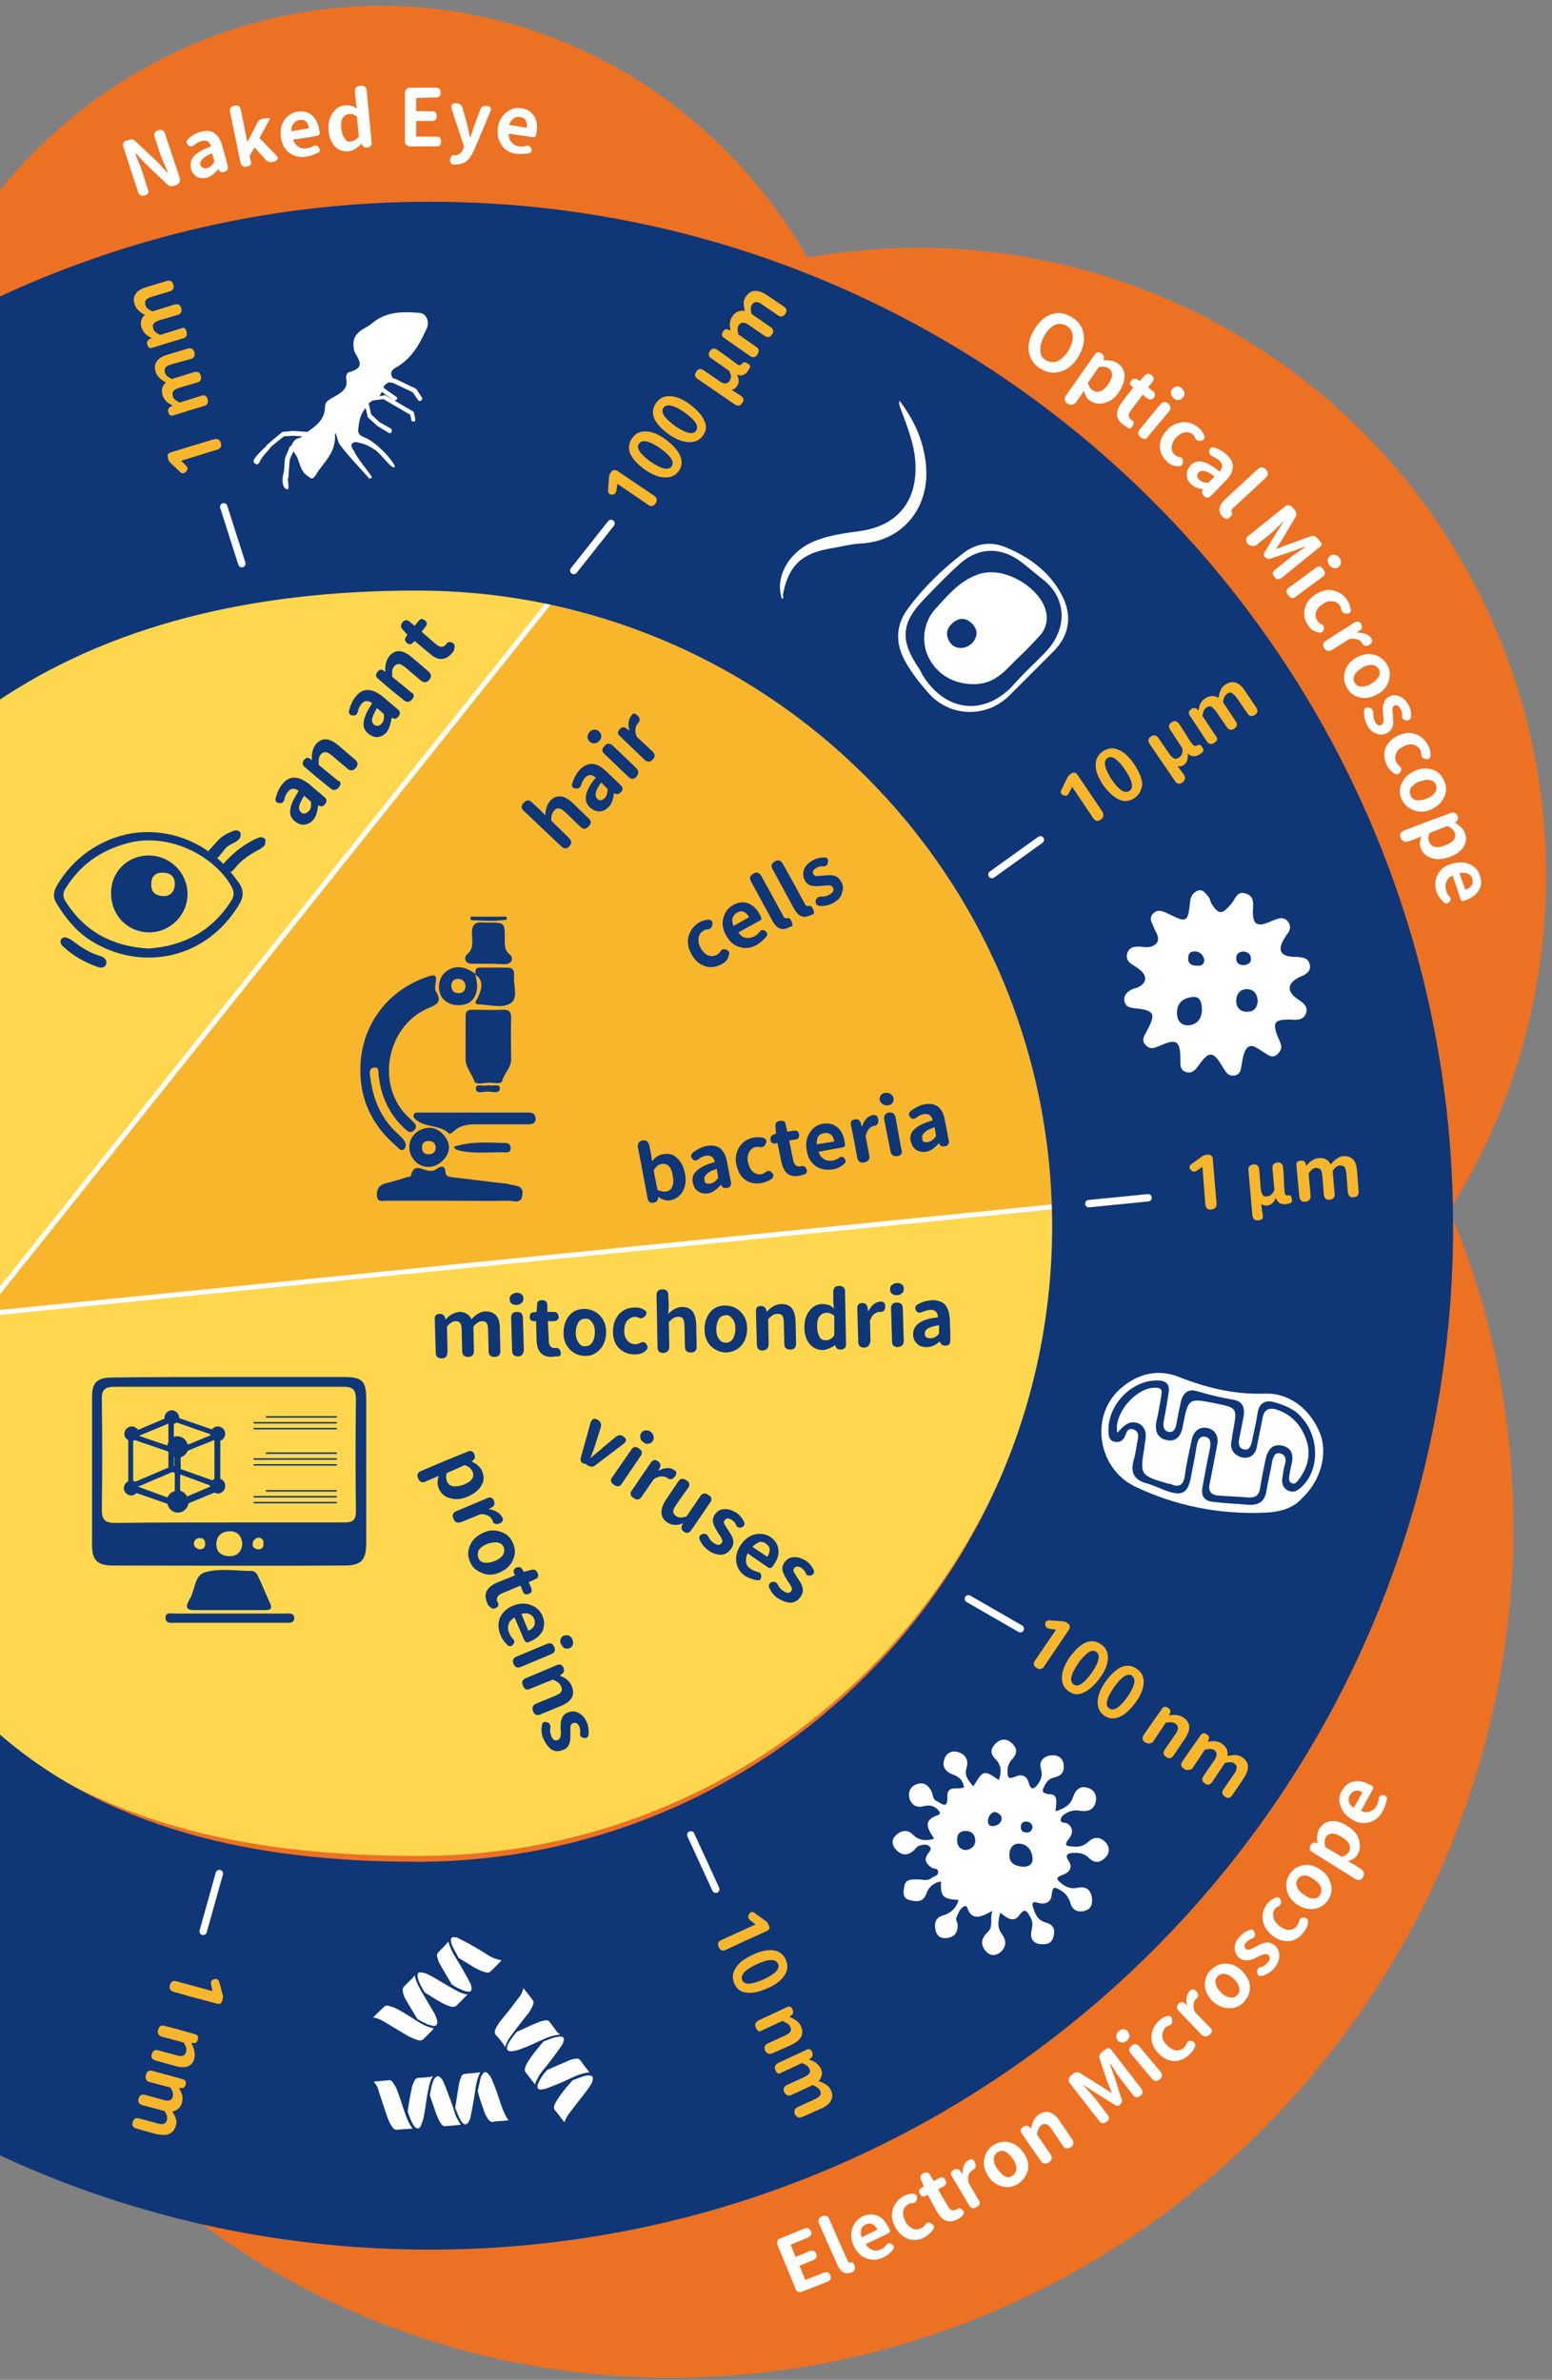 <?xml version="1.0" encoding="utf-8"?>
<!-- Generator: Adobe Illustrator 27.7.0, SVG Export Plug-In . SVG Version: 6.00 Build 0)  -->
<svg version="1.1" id="圖層_1" xmlns="http://www.w3.org/2000/svg" xmlns:xlink="http://www.w3.org/1999/xlink" x="0px" y="0px"
	 viewBox="0 0 317 486" style="enable-background:new 0 0 317 486;" xml:space="preserve">
<rect x="0" y="0" width="317" height="486" fill="#808080" stroke="none"/>
<style type="text/css">
	.st0{fill:#ED7123;}
	.st1{clip-path:url(#XMLID_00000114049586532761539240000012544390144718302609_);fill:#F8B62D;}
	.st2{fill:#FFFFFF;}
	.st3{fill:none;}
	.st4{fill:none;stroke:#FFFFFF;stroke-width:1.006;stroke-miterlimit:10;}
	.st5{fill:#0F3677;}
	.st6{fill:#F8B62D;}
	.st7{fill:none;stroke:#FFFFFF;stroke-width:1.509;stroke-linecap:round;stroke-miterlimit:10;}
</style>
<g id="圖層_2">
	<circle class="st0" cx="187.6" cy="178.8" r="128.2"/>
	
		<ellipse transform="matrix(3.638340e-02 -0.999 0.999 3.638340e-02 -33.309 181.729)" class="st0" cx="77.6" cy="108.1" rx="107" ry="102.1"/>
	
		<ellipse transform="matrix(0.607 -0.795 0.795 0.607 -196.374 238.038)" class="st0" cx="142.5" cy="317.6" rx="170.1" ry="164.3"/>
	<g>
		<defs>
			<path id="XMLID_00000085958177614304931320000005497568502249537212_" d="M85.6,119.5c-33.1,0-63,6.9-86.5,23.2v212
				C23.4,373.3,52.5,379,85.6,379c71.7,0,129.8-58.1,129.8-129.8C215.4,177.6,157.3,119.5,85.6,119.5z"/>
		</defs>
		<use xlink:href="#XMLID_00000085958177614304931320000005497568502249537212_"  style="overflow:visible;fill:#FFD74E;"/>
		<clipPath id="XMLID_00000181797827911342798160000015258274477750085295_">
			<use xlink:href="#XMLID_00000085958177614304931320000005497568502249537212_"  style="overflow:visible;"/>
		</clipPath>
		<polygon style="clip-path:url(#XMLID_00000181797827911342798160000015258274477750085295_);fill:#F8B62D;" points="-3.8,268.2 
			131.4,99.6 228.4,171.5 231.7,245 		"/>
	</g>
	<g>
		<g>
			<path class="st2" d="M29.6,39.9c-0.7,0.2-1.2,0-1.4-0.7l-3-9.2c-0.1-0.3-0.1-0.6,0-0.8c0.1-0.2,0.3-0.4,0.6-0.5l0.2,0l0.6-0.2
				c0.4-0.1,0.7,0,0.9,0.2l4.8,4.5l1.9,2.1l0.1,0c0-0.1-0.1-0.1-0.1-0.3c-0.7-1.6-1.2-2.8-1.5-3.6l-1.1-3.4c-0.2-0.7,0-1.2,0.7-1.4
				c0.7-0.2,1.2,0,1.4,0.7l3,9c0.1,0.4,0.1,0.7-0.1,1c-0.2,0.3-0.5,0.5-0.9,0.6C35.5,38,35.2,38,34.9,38c-0.3,0-0.5-0.1-0.7-0.3
				l-4.6-4.4l-1.9-2l-0.1,0c0.1,0.2,0.2,0.4,0.3,0.8c0.6,1.4,1,2.4,1.2,3.1l1.1,3.5C30.5,39.2,30.3,39.7,29.6,39.9z"/>
			<path class="st2" d="M42.2,36.3c-0.8,0.2-1.4,0.1-2-0.2c-0.6-0.4-1-0.9-1.2-1.7c-0.2-0.9,0-1.8,0.6-2.5c0.7-0.7,1.8-1.4,3.5-2
				c-0.3-1-0.9-1.4-1.9-1.1c-0.5,0.1-1,0.4-1.5,0.8c-0.5,0.4-0.9,0.4-1.3,0c-0.4-0.4-0.4-0.8,0-1.2c0.8-0.8,1.8-1.3,2.7-1.5
				c1.1-0.3,2-0.2,2.7,0.3c0.7,0.5,1.3,1.4,1.6,2.6l0.7,2.5l0.4,1.6c0.2,0.6-0.1,1-0.7,1.2c-0.6,0.2-1,0-1.2-0.5l0-0.1l0,0
				C43.8,35.5,43,36.1,42.2,36.3z M42.4,34.3c0.5-0.1,1-0.6,1.4-1.3l-0.5-1.7c-0.9,0.4-1.6,0.8-2,1.2c-0.3,0.4-0.5,0.8-0.4,1.2
				C41.2,34.3,41.7,34.5,42.4,34.3z"/>
			<path class="st2" d="M50.5,34c-0.8,0.2-1.2-0.1-1.4-0.9L47,22.9c-0.2-0.7,0.1-1.2,0.9-1.3c0.7-0.2,1.2,0.1,1.3,0.9l1.3,6.4l0.1,0
				l2-3.9c0.2-0.4,0.5-0.6,0.9-0.7l0.6-0.1l0.7-0.1c0.2,0,0.3,0,0.3,0.1c0.1,0.1,0,0.2-0.1,0.3l-2,3.7l3.4,3.5
				c0.3,0.3,0.4,0.6,0.3,0.8c-0.1,0.2-0.3,0.4-0.7,0.5l-0.4,0.1c-0.2,0-0.4,0-0.6,0c-0.2-0.1-0.4-0.2-0.6-0.3l-2.4-2.7l-1,1.7
				l0.2,1.1C51.5,33.4,51.2,33.9,50.5,34z"/>
			<path class="st2" d="M62.5,32c-1.3,0.2-2.4-0.1-3.3-0.7c-1-0.7-1.6-1.8-1.8-3.2c-0.2-1.4,0-2.6,0.7-3.6c0.7-1,1.6-1.5,2.7-1.7
				c1.2-0.2,2.2,0.1,3,0.8c0.7,0.7,1.2,1.6,1.4,2.9c0,0.2,0.1,0.4,0.1,0.7c0,0.1-0.1,0.2-0.1,0.3c-0.1,0.1-0.2,0.2-0.3,0.2l-2.3,0.4
				l-2.7,0.4c0.2,0.7,0.6,1.2,1.1,1.5c0.5,0.3,1.1,0.4,1.7,0.3c0.4-0.1,0.8-0.2,1.2-0.4c0.5-0.3,0.9-0.3,1.2,0.2
				c0.3,0.4,0.3,0.8-0.1,1.1C64.2,31.5,63.4,31.9,62.5,32z M59.5,26.8l1.8-0.3l1.8-0.3c-0.1-0.6-0.3-1.1-0.6-1.4
				c-0.3-0.3-0.8-0.4-1.3-0.3c-0.5,0.1-0.9,0.3-1.2,0.7C59.6,25.6,59.5,26.2,59.5,26.8z"/>
			<path class="st2" d="M71.2,30.9c-1.1,0.1-2-0.2-2.8-1c-0.7-0.8-1.2-1.9-1.3-3.3C67,25.2,67.3,24,68,23c0.6-0.9,1.5-1.4,2.5-1.5
				c0.5,0,0.9,0,1.3,0.1c0.3,0.1,0.7,0.3,1.1,0.6l-0.2-1.4l-0.2-2c-0.1-0.8,0.3-1.2,1.1-1.3c0.8-0.1,1.2,0.3,1.3,1l0.5,5.2l0.5,5.4
				c0,0.3,0,0.6-0.2,0.7c-0.2,0.2-0.4,0.3-0.7,0.3c-0.6,0.1-0.9-0.2-1.1-0.7l0-0.1l0,0C72.9,30.3,72.1,30.8,71.2,30.9z M71.7,28.9
				c0.6-0.1,1.2-0.4,1.6-1.1l-0.2-2l-0.2-2c-0.5-0.4-1.1-0.6-1.7-0.5c-0.5,0.1-0.9,0.3-1.2,0.8c-0.3,0.5-0.4,1.2-0.3,2.1
				c0.1,0.9,0.3,1.6,0.7,2C70.6,28.8,71.1,29,71.7,28.9z"/>
			<path class="st2" d="M83.8,29.9c-0.3,0-0.6-0.1-0.8-0.3s-0.3-0.4-0.3-0.8l0-9.8c0-0.3,0.1-0.6,0.3-0.8c0.2-0.2,0.4-0.3,0.8-0.3
				l5.2,0c0.7,0,1,0.3,1,1c0,0.7-0.3,1-1,1L85,20l0,2.7l3.2,0c0.7,0,1,0.3,1,1c0,0.7-0.3,1-1,1l-3.2,0l0,3.2l4.1,0c0.7,0,1,0.3,1,1
				c0,0.7-0.3,1-1,1l-2.7,0L83.8,29.9z"/>
			<path class="st2" d="M92.9,33.6c-0.2,0-0.3,0-0.4,0c-0.3-0.1-0.4-0.2-0.5-0.5c-0.1-0.2-0.1-0.5,0-0.8c0.1-0.2,0.2-0.4,0.3-0.5
				c0.1-0.1,0.3-0.2,0.5-0.1c0,0,0,0,0,0c0.8,0.1,1.4-0.4,1.8-1.2l0.2-0.5l-2.5-7.6c-0.3-0.9,0-1.4,1-1.3c0.6,0,1,0.4,1.2,1l0.9,3.3
				c0.1,0.4,0.2,0.9,0.4,1.7c0.1,0.4,0.1,0.7,0.2,0.9l0.1,0c0.1-0.3,0.2-0.7,0.4-1.2c0.2-0.6,0.3-1,0.4-1.2l1.2-3.2
				c0.2-0.6,0.6-0.8,1.2-0.8c0.9,0.1,1.2,0.5,0.8,1.3L98.8,26l-1.9,4.5c-0.5,1.1-1,1.9-1.6,2.4C94.7,33.4,93.9,33.6,92.9,33.6z"/>
			<path class="st2" d="M105.4,31.4c-1.3-0.2-2.2-0.7-2.9-1.7c-0.7-1-1-2.2-0.8-3.6c0.2-1.4,0.8-2.5,1.8-3.2c0.9-0.7,1.9-1,3-0.8
				c1.2,0.2,2,0.7,2.6,1.6c0.5,0.8,0.7,1.9,0.5,3.2c0,0.2-0.1,0.4-0.1,0.7c0,0.1-0.1,0.2-0.2,0.3c-0.1,0.1-0.2,0.1-0.4,0.1l-2.3-0.3
				l-2.7-0.4c0,0.7,0.2,1.3,0.6,1.8c0.4,0.4,0.9,0.7,1.6,0.8c0.4,0.1,0.9,0,1.3-0.1c0.5-0.2,0.9,0,1.1,0.5c0.2,0.5,0,0.8-0.4,1
				C107.1,31.4,106.3,31.5,105.4,31.4z M104,25.5l1.8,0.3l1.8,0.3c0.1-0.6,0-1.1-0.2-1.5c-0.2-0.4-0.6-0.6-1.2-0.7
				c-0.5-0.1-0.9,0-1.3,0.3C104.5,24.5,104.2,24.9,104,25.5z"/>
		</g>
	</g>
	<g>
		<g>
			<path class="st2" d="M212.7,75.4c-1.4-0.8-2.2-1.9-2.5-3.3c-0.3-1.5,0-3,1-4.7c0.9-1.6,2.1-2.7,3.5-3.2c1.4-0.5,2.7-0.3,4.1,0.5
				c1.4,0.8,2.2,1.9,2.5,3.3c0.3,1.4,0,3-0.9,4.6c-0.9,1.6-2.1,2.7-3.5,3.2C215.5,76.3,214.1,76.2,212.7,75.4z M213.7,73.6
				c0.8,0.4,1.6,0.5,2.4,0.1c0.8-0.4,1.5-1.1,2.2-2.2c0.6-1.1,0.9-2.1,0.8-3c-0.1-0.9-0.5-1.5-1.3-2c-0.8-0.4-1.6-0.5-2.4-0.1
				c-0.8,0.4-1.5,1.1-2.1,2.2c-0.6,1.1-0.9,2.1-0.8,3C212.5,72.5,212.9,73.2,213.7,73.6z"/>
			<path class="st2" d="M218,82.4c-0.6-0.4-0.7-1-0.3-1.6l2.9-4.1l3-4.3c0.4-0.5,0.8-0.6,1.4-0.2c0.5,0.3,0.6,0.8,0.4,1.3l0,0.1
				l0.1,0c1.2-0.1,2.1,0.1,2.8,0.6c0.9,0.6,1.4,1.5,1.4,2.5c0,1-0.3,2.1-1.1,3.3c-0.8,1.2-1.8,2-3,2.3c-1.1,0.3-2,0.1-2.9-0.4
				c-0.6-0.4-1.1-1.1-1.3-2.1l-0.8,1.2l-0.9,1.3C219.2,82.7,218.6,82.8,218,82.4z M223.2,79.7c0.5,0.3,1,0.4,1.5,0.2
				c0.6-0.2,1.2-0.7,1.7-1.5c1-1.5,1-2.5,0-3.2c-0.5-0.3-1.1-0.4-2-0.2l-1.1,1.6l-1.1,1.6C222.4,78.9,222.7,79.4,223.2,79.7z"/>
			<path class="st2" d="M229.4,86.7c-1.6-1.2-1.6-2.7-0.3-4.5l2.4-3.1l-0.3-0.2c-0.5-0.4-0.5-0.8-0.1-1.2c0.3-0.4,0.7-0.5,1.2-0.2
				l0.5,0.3l1-1.1c0.4-0.4,0.9-0.5,1.4-0.1c0.5,0.4,0.6,0.9,0.2,1.4l-0.9,1.1l1,0.8c0.5,0.4,0.5,0.8,0.2,1.3
				c-0.4,0.5-0.8,0.5-1.3,0.2l-1-0.8l-1.2,1.6l-1.2,1.6c-0.6,0.8-0.6,1.4,0,1.9c0,0,0,0,0,0c0.5,0.2,0.7,0.6,0.4,1.2
				c-0.2,0.5-0.6,0.7-1,0.5C230,87.1,229.7,86.9,229.4,86.7z"/>
			<path class="st2" d="M233,89.3c-0.6-0.5-0.7-1-0.2-1.6l4.2-5.1c0.5-0.6,1-0.7,1.6-0.2c0.6,0.5,0.6,1,0.2,1.6l-2.1,2.5l-2.1,2.5
				C234.2,89.8,233.6,89.8,233,89.3z M239.7,81.3c-0.3-0.3-0.5-0.6-0.5-0.9c-0.1-0.4,0-0.7,0.3-1c0.2-0.3,0.5-0.4,0.9-0.5
				c0.4,0,0.7,0.1,1,0.4c0.3,0.3,0.5,0.6,0.5,0.9c0.1,0.3,0,0.7-0.3,1c-0.2,0.3-0.5,0.4-0.9,0.5C240.3,81.7,240,81.6,239.7,81.3z"/>
			<path class="st2" d="M238.4,94.3c-0.9-0.8-1.4-1.8-1.5-3c0-1.2,0.4-2.3,1.4-3.4c1-1.1,2.1-1.6,3.4-1.7c1.2,0,2.3,0.4,3.2,1.2
				c0.5,0.5,0.9,1,1.1,1.6c0.1,0.6-0.1,0.9-0.7,1c-0.7,0.1-1.1-0.1-1.3-0.8c-0.1-0.2-0.2-0.3-0.3-0.4c-0.5-0.5-1.1-0.6-1.7-0.5
				s-1.3,0.5-1.8,1.1c-0.6,0.6-0.8,1.3-0.9,1.9c0,0.7,0.2,1.2,0.7,1.6c0.2,0.2,0.5,0.4,0.8,0.4c0.7,0.1,0.9,0.5,0.8,1.2
				c-0.1,0.5-0.4,0.8-1,0.7C239.7,95.2,239,94.9,238.4,94.3z"/>
			<path class="st2" d="M243.2,98.8c-0.6-0.6-0.8-1.2-0.8-1.9c0-0.7,0.3-1.3,0.8-1.9c0.7-0.7,1.5-0.9,2.4-0.7c1,0.2,2.1,0.9,3.5,2
				c0.7-0.8,0.7-1.5,0-2.2c-0.3-0.3-0.8-0.6-1.4-0.9c-0.6-0.2-0.8-0.6-0.7-1.2c0.2-0.6,0.5-0.8,1-0.6c1.1,0.3,2,0.9,2.7,1.6
				c0.8,0.8,1.2,1.6,1.1,2.5c-0.1,0.9-0.5,1.8-1.5,2.7l-1.8,1.9l-1.2,1.2c-0.5,0.5-0.9,0.4-1.4,0c-0.4-0.4-0.5-0.9-0.2-1.3l0.1-0.1
				l0,0C244.7,99.8,243.8,99.4,243.2,98.8z M245,98c0.4,0.4,1,0.6,1.8,0.6l1.3-1.3c-0.8-0.6-1.5-1-2.1-1.1c-0.5-0.1-0.9,0-1.2,0.3
				C244.4,96.9,244.4,97.5,245,98z"/>
			<path class="st2" d="M249.7,105.5c-1-1.1-0.8-2.2,0.5-3.5l6.7-6.2c0.6-0.5,1.1-0.5,1.7,0.1c0.5,0.6,0.5,1.1-0.1,1.7l-2.9,2.7
				l-3.8,3.5c-0.3,0.3-0.4,0.6-0.2,0.8c0,0,0,0,0,0c0.1,0.1,0.1,0.1,0.1,0.3c0,0.1-0.1,0.2-0.1,0.3c-0.2,0.3-0.4,0.4-0.6,0.6
				c-0.3,0.2-0.5,0.2-0.7,0.1C249.9,105.7,249.8,105.6,249.7,105.5z"/>
			<path class="st2" d="M254.8,111c-0.4-0.6-0.4-1.1,0.1-1.5l7.6-6.1c0.2-0.2,0.5-0.3,0.8-0.2c0.3,0,0.5,0.2,0.7,0.4l0.5,0.6
				c0.2,0.2,0.2,0.4,0.3,0.7c0,0.2,0,0.5-0.2,0.7l-2.6,4.4c-0.2,0.3-0.5,0.8-0.9,1.4c-0.2,0.3-0.3,0.5-0.4,0.6l0.1,0.1
				c0.2-0.1,0.6-0.2,1-0.4c0.5-0.2,0.9-0.4,1.2-0.5l4.8-1.7c0.2-0.1,0.5-0.1,0.7,0c0.2,0.1,0.4,0.2,0.6,0.4l0.3,0.4l0.4,0.5
				c0.1,0.1,0.2,0.3,0.1,0.4c0,0.2-0.1,0.3-0.2,0.4l-7.9,6.4c-0.6,0.4-1.1,0.4-1.5-0.2c-0.5-0.6-0.4-1.1,0.2-1.5l3-2.4
				c0.5-0.4,1.5-1.1,3-2.1c0.1-0.1,0.2-0.1,0.2-0.2l0,0l-2.8,1l-4.4,1.5c-0.2,0.1-0.4,0.1-0.6,0c-0.2-0.1-0.4-0.2-0.5-0.3l0,0
				c-0.3-0.3-0.3-0.7-0.1-1l2.4-4l1.6-2.5l0,0c-0.1,0.1-0.2,0.2-0.4,0.4c-1.1,1.1-1.9,1.9-2.4,2.3l-3,2.4
				C255.8,111.6,255.3,111.5,254.8,111z"/>
			<path class="st2" d="M263.1,121.5c-0.5-0.6-0.4-1.2,0.3-1.6l5.3-3.9c0.6-0.5,1.2-0.4,1.6,0.3c0.5,0.6,0.4,1.2-0.3,1.6l-2.7,2
				l-2.7,2C264.1,122.3,263.6,122.2,263.1,121.5z M271.5,115.4c-0.2-0.3-0.3-0.7-0.3-1c0-0.4,0.2-0.6,0.5-0.9c0.3-0.2,0.6-0.3,1-0.2
				c0.3,0.1,0.6,0.3,0.9,0.6c0.2,0.3,0.3,0.7,0.3,1c0,0.4-0.2,0.6-0.5,0.9c-0.3,0.2-0.6,0.3-1,0.2
				C272,115.9,271.8,115.7,271.5,115.4z"/>
			<path class="st2" d="M267.2,127.7c-0.7-1-1-2.1-0.7-3.3c0.2-1.2,1-2.2,2.2-3c1.2-0.8,2.4-1.1,3.7-0.8c1.2,0.3,2.1,0.9,2.8,2
				c0.4,0.6,0.6,1.2,0.7,1.9c0,0.6-0.3,0.9-0.9,0.8c-0.7,0-1-0.4-1.1-1.1c-0.1-0.2-0.1-0.3-0.2-0.5c-0.4-0.6-0.9-0.9-1.6-0.9
				c-0.7-0.1-1.3,0.1-2,0.6c-0.7,0.5-1.1,1-1.3,1.6c-0.2,0.6-0.1,1.2,0.3,1.8c0.2,0.3,0.4,0.5,0.7,0.6c0.6,0.3,0.8,0.7,0.5,1.3
				c-0.2,0.5-0.6,0.6-1.1,0.4C268.2,128.9,267.6,128.4,267.2,127.7z"/>
			<path class="st2" d="M270.5,132.4c-0.4-0.7-0.3-1.2,0.4-1.6l2.8-1.8l3-1.9c0.5-0.3,1-0.2,1.3,0.3c0.3,0.5,0.3,1-0.2,1.3l-0.6,0.4
				l0,0.1c0.7,0,1.2,0.1,1.8,0.3c0.5,0.2,0.9,0.5,1.1,0.9c0,0.1,0.1,0.1,0.1,0.2c0.1,0.3,0.1,0.5-0.1,0.7c-0.1,0.2-0.3,0.3-0.6,0.5
				c-0.6,0.2-1.1,0.1-1.3-0.5c0,0,0,0,0,0c-0.2-0.3-0.5-0.6-0.9-0.7c-0.5-0.2-1-0.2-1.7-0.1l-3.5,2.2
				C271.4,133.1,270.9,133,270.5,132.4z"/>
			<path class="st2" d="M275.1,140.4c-0.6-1-0.7-2.1-0.4-3.2c0.3-1.2,1.1-2.2,2.3-2.9c1.3-0.7,2.5-0.9,3.7-0.6c1.1,0.3,2,1,2.6,2
				c0.6,1,0.7,2.1,0.4,3.2c-0.3,1.2-1.1,2.2-2.4,2.9c-1.2,0.7-2.4,0.9-3.7,0.6C276.5,142.1,275.6,141.4,275.1,140.4z M276.7,139.4
				c0.3,0.5,0.7,0.8,1.4,0.8c0.6,0,1.3-0.1,2-0.6c0.7-0.4,1.2-0.9,1.5-1.4c0.3-0.6,0.3-1.1,0-1.6c-0.3-0.5-0.8-0.8-1.4-0.8
				c-0.6,0-1.3,0.1-2,0.6c-0.7,0.4-1.2,0.9-1.5,1.4C276.4,138.4,276.4,138.9,276.7,139.4z"/>
			<path class="st2" d="M279.2,148c-0.4-0.8-0.6-1.7-0.6-2.8c0.1-0.6,0.4-0.8,1-0.7c0.3,0,0.5,0.2,0.7,0.4c0.1,0.2,0.2,0.5,0.2,0.8
				c0,0.6,0.1,1.1,0.3,1.6c0.4,0.8,0.9,1,1.4,0.7c0.2-0.1,0.4-0.4,0.4-0.8c0-0.2,0-0.7-0.1-1.3c0-0.1,0-0.2,0-0.2
				c-0.1-0.8-0.1-1.4,0.1-1.9c0.2-0.7,0.5-1.2,1.1-1.5c0.7-0.4,1.4-0.4,2.2-0.1c0.7,0.3,1.3,0.9,1.8,1.8c0.4,0.7,0.6,1.5,0.5,2.4
				c-0.1,0.5-0.4,0.8-1,0.7c-0.6-0.1-0.9-0.4-0.8-1.1c0-0.5-0.1-0.8-0.3-1.2c-0.2-0.3-0.4-0.6-0.6-0.7c-0.2-0.1-0.5-0.1-0.7,0
				c-0.2,0.1-0.4,0.4-0.4,0.7c0,0.2,0,0.6,0.1,1.2c0,0.1,0,0.3,0,0.3c0.1,0.8,0.1,1.5,0,1.9c-0.2,0.7-0.6,1.2-1.2,1.5
				c-0.7,0.4-1.5,0.4-2.2,0.1C280.4,149.6,279.7,149,279.2,148z"/>
			<path class="st2" d="M283.2,156.1c-0.5-1.1-0.6-2.3-0.2-3.3c0.4-1.1,1.3-2,2.6-2.6c1.3-0.6,2.5-0.7,3.7-0.2
				c1.1,0.4,1.9,1.2,2.5,2.4c0.3,0.6,0.4,1.3,0.4,1.9c-0.1,0.6-0.4,0.8-1,0.7c-0.7-0.1-0.9-0.5-0.9-1.2c0-0.2-0.1-0.3-0.1-0.5
				c-0.3-0.6-0.8-1-1.4-1.2c-0.6-0.2-1.3-0.1-2.1,0.3c-0.8,0.4-1.3,0.8-1.5,1.4c-0.3,0.6-0.3,1.2,0,1.8c0.1,0.3,0.3,0.5,0.5,0.7
				c0.6,0.4,0.6,0.8,0.3,1.4c-0.3,0.4-0.7,0.5-1.2,0.3C284,157.4,283.5,156.8,283.2,156.1z"/>
			<path class="st2" d="M286.3,163.2c-0.5-1.1-0.5-2.2,0-3.2c0.5-1.2,1.4-2,2.7-2.6c1.3-0.6,2.6-0.6,3.7-0.2
				c1.1,0.4,1.8,1.2,2.3,2.3c0.5,1.1,0.5,2.2,0,3.2c-0.5,1.2-1.4,2-2.7,2.6c-1.3,0.6-2.5,0.6-3.7,0.1
				C287.6,165,286.8,164.3,286.3,163.2z M288.1,162.4c0.2,0.5,0.6,0.9,1.2,1c0.6,0.1,1.3,0,2.1-0.3c0.8-0.3,1.3-0.8,1.7-1.2
				c0.3-0.5,0.4-1,0.2-1.6c-0.2-0.6-0.7-0.9-1.3-1c-0.6-0.1-1.3,0-2.1,0.3c-0.8,0.3-1.3,0.8-1.7,1.2
				C287.9,161.4,287.9,161.9,288.1,162.4z"/>
			<path class="st2" d="M286.1,171.1c-0.3-0.7,0-1.2,0.7-1.5l4.7-1.8l4.9-1.8c0.6-0.2,1,0,1.3,0.6c0.2,0.6,0.1,1-0.4,1.3l-0.1,0
				l0,0.1c1,0.6,1.7,1.3,2,2.1c0.4,1,0.3,2-0.3,2.9c-0.6,0.9-1.5,1.5-2.8,2c-1.4,0.5-2.6,0.6-3.8,0.2c-1.1-0.4-1.8-1.1-2.1-2
				c-0.3-0.7-0.2-1.5,0.1-2.4l-1.4,0.6l-1.5,0.5C286.9,172,286.4,171.8,286.1,171.1z M291.9,171.9c0.2,0.5,0.6,0.9,1.1,1
				c0.6,0.2,1.3,0.1,2.2-0.3c1.7-0.6,2.3-1.5,1.9-2.6c-0.2-0.5-0.7-1-1.5-1.3l-1.8,0.7l-1.8,0.7
				C291.7,170.8,291.7,171.4,291.9,171.9z"/>
			<path class="st2" d="M293.4,182.1c-0.4-1.2-0.3-2.3,0.2-3.4c0.5-1.1,1.5-1.9,2.9-2.3c1.3-0.4,2.6-0.4,3.7,0.1
				c1.1,0.5,1.8,1.3,2.1,2.4c0.4,1.1,0.3,2.1-0.3,3c-0.5,0.8-1.4,1.5-2.6,1.9c-0.2,0.1-0.4,0.1-0.6,0.2c-0.1,0-0.2,0-0.3-0.1
				c-0.1-0.1-0.2-0.2-0.2-0.3l-0.7-2.2l-0.9-2.6c-0.7,0.3-1.1,0.8-1.3,1.3c-0.2,0.5-0.2,1.1,0,1.8c0.1,0.4,0.3,0.8,0.6,1.1
				c0.4,0.4,0.4,0.8,0,1.2c-0.4,0.4-0.7,0.4-1.1,0.1C294.2,183.6,293.7,182.9,293.4,182.1z M298.1,178.3l0.6,1.7l0.6,1.7
				c0.6-0.2,1-0.5,1.3-0.9c0.2-0.4,0.3-0.8,0.1-1.4c-0.2-0.5-0.4-0.8-0.9-1C299.2,178.2,298.7,178.2,298.1,178.3z"/>
		</g>
	</g>
	<g>
		<g>
			<path class="st2" d="M163.8,468c-0.3,0.1-0.6,0.1-0.8,0c-0.3-0.1-0.4-0.3-0.5-0.6l-3.7-9c-0.1-0.3-0.1-0.6,0-0.8
				c0.1-0.3,0.3-0.4,0.6-0.5l4.9-2c0.6-0.2,1-0.1,1.3,0.5c0.2,0.6,0.1,1-0.5,1.3l-3.6,1.5l1,2.5l2.9-1.2c0.6-0.2,1-0.1,1.3,0.5
				c0.2,0.6,0.1,1-0.5,1.3l-2.9,1.2l1.2,2.9l3.8-1.5c0.6-0.2,1-0.1,1.3,0.5c0.2,0.6,0.1,1-0.5,1.3l-2.5,1L163.8,468z"/>
			<path class="st2" d="M174.1,464c-1.3,0.6-2.4,0.1-3.1-1.6l-3.7-8.3c-0.3-0.7-0.1-1.2,0.6-1.5c0.7-0.3,1.2-0.1,1.5,0.6l1.6,3.7
				l2.1,4.7c0.2,0.4,0.4,0.6,0.7,0.4c0,0,0,0,0,0c0.1,0,0.2,0,0.3,0c0.1,0.1,0.2,0.1,0.2,0.2c0.2,0.3,0.3,0.5,0.3,0.8
				c0.1,0.3,0,0.6-0.2,0.7C174.4,463.8,174.3,463.9,174.1,464z"/>
			<path class="st2" d="M180.4,461c-1.2,0.6-2.3,0.6-3.4,0.2c-1.1-0.4-2-1.2-2.6-2.5c-0.6-1.3-0.7-2.5-0.3-3.7
				c0.4-1.1,1.1-1.9,2.1-2.4c1.1-0.5,2.1-0.5,3.1-0.1c0.9,0.4,1.6,1.2,2.2,2.4c0.1,0.2,0.2,0.4,0.3,0.6c0,0.1,0,0.2-0.1,0.3
				c-0.1,0.1-0.2,0.2-0.3,0.3l-2.1,1l-2.5,1.2c0.4,0.6,0.9,1,1.5,1.2c0.5,0.2,1.1,0.1,1.7-0.2c0.4-0.2,0.7-0.4,1-0.8
				c0.3-0.5,0.8-0.5,1.2-0.2c0.4,0.3,0.5,0.7,0.2,1.1C181.8,460.1,181.2,460.7,180.4,461z M176,456.9l1.6-0.8l1.6-0.8
				c-0.3-0.6-0.6-0.9-1-1.1c-0.4-0.2-0.9-0.2-1.4,0.1c-0.4,0.2-0.8,0.5-0.9,1C175.8,455.8,175.8,456.3,176,456.9z"/>
			<path class="st2" d="M188.8,456.9c-1.1,0.6-2.2,0.7-3.3,0.3c-1.1-0.4-2-1.2-2.7-2.5c-0.7-1.3-0.8-2.5-0.4-3.7
				c0.4-1.1,1.2-2,2.3-2.6c0.6-0.3,1.3-0.5,1.9-0.4c0.6,0.1,0.8,0.4,0.7,1c-0.1,0.7-0.5,1-1.2,0.9c-0.2,0-0.3,0.1-0.5,0.2
				c-0.6,0.3-1,0.8-1.1,1.4c-0.1,0.6,0,1.3,0.4,2.1c0.4,0.7,0.9,1.2,1.5,1.5c0.6,0.3,1.2,0.2,1.8-0.1c0.3-0.1,0.5-0.3,0.7-0.6
				c0.4-0.6,0.8-0.7,1.4-0.3c0.5,0.3,0.6,0.7,0.3,1.2C190.1,456,189.5,456.5,188.8,456.9z"/>
			<path class="st2" d="M195.6,453.2c-1.7,0.9-3.1,0.4-4.2-1.5l-1.9-3.5l-0.4,0.2c-0.5,0.3-0.9,0.2-1.2-0.4
				c-0.3-0.5-0.2-0.9,0.3-1.2l0.5-0.3l-0.6-1.4c-0.2-0.6-0.1-1,0.5-1.3c0.6-0.3,1.1-0.2,1.4,0.4l0.7,1.2l1.1-0.6
				c0.5-0.3,1-0.2,1.3,0.4c0.3,0.5,0.2,1-0.4,1.3l-1.1,0.6l1,1.7l1,1.7c0.5,0.9,1.1,1.1,1.8,0.7c0,0,0,0,0,0
				c0.4-0.4,0.8-0.3,1.2,0.1c0.4,0.4,0.4,0.8,0,1.1C196.3,452.8,195.9,453,195.6,453.2z"/>
			<path class="st2" d="M199.5,450.7c-0.7,0.4-1.2,0.3-1.6-0.4l-1.7-2.9l-1.8-3c-0.3-0.6-0.2-1,0.4-1.3c0.5-0.3,1-0.2,1.3,0.2
				l0.4,0.6l0.1,0c0-0.7,0.1-1.2,0.3-1.7c0.2-0.5,0.5-0.9,1-1.1c0.1,0,0.1-0.1,0.2-0.1c0.3-0.1,0.5-0.1,0.7,0.1
				c0.2,0.1,0.3,0.4,0.4,0.7c0.2,0.7,0,1.1-0.5,1.3c0,0,0,0,0,0c-0.3,0.2-0.6,0.5-0.8,0.9c-0.2,0.5-0.2,1-0.1,1.7l2.1,3.6
				C200.3,449.8,200.2,450.3,199.5,450.7z"/>
			<path class="st2" d="M207.9,446c-1,0.6-2.1,0.8-3.2,0.5c-1.2-0.3-2.2-1-2.9-2.2c-0.8-1.2-1-2.4-0.7-3.7c0.3-1.1,0.9-2,1.9-2.6
				c1-0.6,2.1-0.8,3.2-0.5c1.2,0.3,2.2,1.1,3,2.3c0.8,1.2,1,2.4,0.7,3.6C209.5,444.5,208.9,445.3,207.9,446z M206.8,444.3
				c0.5-0.3,0.8-0.8,0.8-1.4c0-0.6-0.2-1.3-0.7-2c-0.5-0.7-1-1.2-1.5-1.5c-0.6-0.3-1.1-0.2-1.6,0.1c-0.5,0.3-0.8,0.8-0.8,1.4
				c0,0.6,0.2,1.3,0.7,2c0.5,0.7,1,1.2,1.5,1.5C205.8,444.7,206.3,444.7,206.8,444.3z"/>
			<path class="st2" d="M214.2,441.6c-0.6,0.4-1.2,0.3-1.6-0.3l-1.9-2.7l-2-2.9c-0.4-0.5-0.3-1,0.3-1.4c0.5-0.3,0.9-0.3,1.3,0.1
				l0.2,0.2l0.1,0c0.3-1.3,0.8-2.3,1.6-2.8c1.5-1,3-0.6,4.3,1.4l2.5,3.7c0.4,0.6,0.3,1.2-0.3,1.6c-0.7,0.4-1.2,0.3-1.6-0.3l-2.3-3.4
				c-0.4-0.6-0.7-0.9-1.1-1c-0.3-0.1-0.7-0.1-1,0.2c-0.3,0.2-0.5,0.4-0.6,0.8c-0.1,0.2-0.2,0.6-0.3,1.1l2.8,4.1
				C215,440.6,214.9,441.2,214.2,441.6z"/>
			<path class="st2" d="M226,433.3c-0.6,0.4-1.1,0.4-1.5-0.2l-6-7.7c-0.2-0.2-0.3-0.5-0.2-0.8c0-0.3,0.2-0.5,0.4-0.7l0.6-0.5
				c0.2-0.2,0.4-0.2,0.7-0.2c0.2,0,0.5,0,0.7,0.2l4.3,2.7c0.3,0.2,0.8,0.5,1.4,0.9c0.3,0.2,0.5,0.3,0.6,0.4l0.1,0
				c-0.1-0.2-0.2-0.6-0.4-1c-0.2-0.5-0.4-0.9-0.5-1.2l-1.6-4.8c-0.1-0.2-0.1-0.5,0-0.7c0.1-0.2,0.2-0.4,0.4-0.6l0.4-0.3l0.6-0.4
				c0.1-0.1,0.3-0.2,0.5-0.1c0.2,0,0.3,0.1,0.4,0.2l6.2,8c0.4,0.6,0.4,1.1-0.2,1.5c-0.6,0.4-1.1,0.4-1.5-0.2l-2.4-3.1
				c-0.4-0.5-1.1-1.5-2-3c-0.1-0.1-0.1-0.2-0.2-0.2l-0.1,0l1,2.8l1.4,4.4c0.1,0.2,0.1,0.4,0,0.6c-0.1,0.2-0.2,0.4-0.3,0.5l0,0
				c-0.3,0.3-0.7,0.3-1,0.1l-4-2.5l-2.5-1.6l-0.1,0c0.1,0.1,0.2,0.2,0.4,0.4c1.1,1.2,1.8,2,2.2,2.5l2.4,3.1
				C226.7,432.4,226.6,432.9,226,433.3z"/>
			<path class="st2" d="M230.2,416.7c-0.3,0.3-0.6,0.4-1,0.4c-0.4,0-0.7-0.2-0.9-0.4c-0.2-0.3-0.3-0.6-0.3-1
				c0.1-0.4,0.2-0.7,0.5-0.9c0.3-0.3,0.6-0.4,1-0.4c0.4,0,0.7,0.2,0.9,0.5c0.2,0.3,0.3,0.6,0.3,0.9
				C230.7,416.1,230.5,416.4,230.2,416.7z M236.9,424.6c-0.6,0.5-1.1,0.5-1.6-0.1l-4.3-5.1c-0.5-0.6-0.5-1.1,0.1-1.6
				c0.6-0.5,1.1-0.5,1.6,0.1l2.1,2.5l2.1,2.5C237.5,423.6,237.5,424.1,236.9,424.6z"/>
			<path class="st2" d="M242.8,419.7c-0.9,0.8-2,1.2-3.1,1.2c-1.2-0.1-2.3-0.7-3.2-1.7c-1-1.1-1.4-2.2-1.3-3.5
				c0.1-1.2,0.6-2.2,1.6-3.1c0.5-0.5,1.1-0.8,1.7-0.9c0.6-0.1,0.9,0.2,0.9,0.8c0.1,0.7-0.2,1.1-0.9,1.2c-0.2,0.1-0.3,0.2-0.4,0.3
				c-0.5,0.5-0.7,1-0.7,1.7c0,0.7,0.3,1.3,0.9,1.9c0.6,0.6,1.2,1,1.8,1.1c0.6,0.1,1.2-0.1,1.7-0.5c0.2-0.2,0.4-0.5,0.5-0.7
				c0.2-0.6,0.6-0.9,1.2-0.7c0.5,0.2,0.7,0.5,0.6,1.1C243.8,418.6,243.4,419.2,242.8,419.7z"/>
			<path class="st2" d="M247.1,415.5c-0.6,0.5-1.1,0.5-1.7,0l-2.3-2.4l-2.4-2.5c-0.4-0.5-0.4-0.9,0-1.4c0.4-0.4,0.9-0.5,1.3-0.1
				l0.5,0.5l0,0c-0.2-0.6-0.2-1.2-0.1-1.8c0.1-0.5,0.3-1,0.7-1.3c0.1-0.1,0.1-0.1,0.1-0.1c0.3-0.2,0.5-0.2,0.7-0.1
				c0.2,0.1,0.4,0.3,0.6,0.5c0.4,0.6,0.3,1-0.2,1.4c0,0,0,0,0,0c-0.3,0.3-0.5,0.6-0.5,1.1c-0.1,0.5,0,1,0.3,1.6l2.9,3
				C247.7,414.4,247.7,414.9,247.1,415.5z"/>
			<path class="st2" d="M254.1,408.8c-0.8,0.9-1.8,1.3-3,1.3c-1.2,0-2.4-0.5-3.4-1.4c-1-1-1.6-2.1-1.6-3.4c0-1.2,0.4-2.2,1.2-3
				c0.8-0.8,1.8-1.3,3-1.3c1.3,0,2.4,0.5,3.4,1.5c1,1,1.6,2.1,1.6,3.3C255.3,406.9,254.9,407.9,254.1,408.8z M252.7,407.4
				c0.4-0.4,0.6-0.9,0.4-1.5c-0.1-0.6-0.5-1.2-1.1-1.8s-1.2-0.9-1.8-1c-0.6-0.1-1.1,0.1-1.5,0.5c-0.4,0.4-0.6,1-0.4,1.5
				c0.1,0.6,0.5,1.2,1.1,1.8c0.6,0.6,1.2,0.9,1.8,1C251.8,408,252.3,407.9,252.7,407.4z"/>
			<path class="st2" d="M260.2,402c-0.6,0.7-1.4,1.2-2.4,1.5c-0.6,0.1-0.9-0.1-1-0.6c-0.1-0.3,0-0.6,0.1-0.8
				c0.1-0.2,0.4-0.4,0.7-0.4c0.6-0.2,1-0.5,1.3-0.9c0.6-0.7,0.6-1.2,0.1-1.6c-0.2-0.2-0.5-0.2-0.9-0.1c-0.2,0.1-0.6,0.2-1.2,0.5
				c-0.1,0.1-0.2,0.1-0.2,0.1c-0.7,0.4-1.3,0.6-1.8,0.6c-0.7,0.1-1.3-0.1-1.8-0.5c-0.6-0.5-0.9-1.2-0.9-2c0-0.8,0.3-1.6,1-2.3
				c0.5-0.6,1.2-1.1,2.1-1.4c0.5-0.2,0.9,0.1,1,0.7c0.1,0.6-0.1,1-0.7,1.1c-0.4,0.2-0.7,0.4-1,0.7c-0.3,0.3-0.4,0.6-0.4,0.8
				c0,0.2,0.1,0.5,0.3,0.6c0.2,0.2,0.5,0.2,0.8,0.1c0.2-0.1,0.6-0.2,1.1-0.5c0.1-0.1,0.2-0.1,0.3-0.2c0.7-0.4,1.3-0.6,1.8-0.7
				c0.7-0.1,1.3,0.1,1.9,0.6c0.6,0.5,0.9,1.2,0.9,2C261.3,400.3,260.9,401.2,260.2,402z"/>
			<path class="st2" d="M266.2,394.7c-0.8,1-1.8,1.6-2.9,1.7c-1.2,0.1-2.4-0.3-3.5-1.2c-1.1-0.9-1.7-2-1.9-3.2
				c-0.1-1.2,0.2-2.3,1-3.3c0.4-0.5,1-0.9,1.6-1.2c0.6-0.2,0.9,0,1.1,0.6c0.2,0.6-0.1,1.1-0.7,1.3c-0.2,0.1-0.3,0.2-0.4,0.3
				c-0.4,0.5-0.6,1.1-0.4,1.8c0.1,0.6,0.5,1.2,1.2,1.8c0.7,0.5,1.3,0.8,2,0.8c0.7,0,1.2-0.3,1.6-0.8c0.2-0.3,0.3-0.5,0.4-0.8
				c0.1-0.7,0.5-1,1.1-0.9c0.5,0.1,0.8,0.4,0.8,0.9C267.1,393.4,266.7,394.1,266.2,394.7z"/>
			<path class="st2" d="M271.2,388.1c-0.7,1-1.6,1.5-2.7,1.7c-1.2,0.2-2.4-0.1-3.6-0.9c-1.2-0.8-1.9-1.9-2.1-3.1
				c-0.2-1.1,0-2.2,0.7-3.2c0.7-1,1.6-1.5,2.7-1.7c1.2-0.2,2.4,0.1,3.6,1c1.2,0.8,1.8,1.8,2.1,3.1
				C272.1,386.1,271.9,387.1,271.2,388.1z M269.6,387c0.3-0.5,0.4-1,0.2-1.6c-0.2-0.6-0.7-1.1-1.4-1.6c-0.7-0.5-1.3-0.8-1.9-0.8
				c-0.6,0-1.1,0.2-1.4,0.7c-0.4,0.5-0.4,1-0.2,1.6c0.2,0.6,0.7,1.1,1.4,1.6c0.7,0.5,1.3,0.8,1.9,0.8
				C268.8,387.7,269.3,387.5,269.6,387z"/>
			<path class="st2" d="M278.4,383.3c-0.4,0.7-0.9,0.8-1.6,0.4l-4.3-2.7l-4.5-2.8c-0.5-0.3-0.6-0.8-0.3-1.4c0.3-0.5,0.7-0.7,1.3-0.4
				l0.1,0l0-0.1c-0.2-1.2,0-2.1,0.4-2.9c0.6-0.9,1.4-1.4,2.4-1.5c1-0.1,2.1,0.2,3.3,1c1.3,0.8,2.1,1.7,2.4,2.9
				c0.3,1.1,0.2,2-0.3,2.9c-0.4,0.7-1.1,1.1-2,1.4l1.3,0.7l1.3,0.8C278.6,382.1,278.8,382.6,278.4,383.3z M275.5,378.2
				c0.3-0.5,0.3-1,0.1-1.5c-0.2-0.6-0.8-1.1-1.6-1.6c-1.5-0.9-2.6-0.9-3.2,0.1c-0.3,0.5-0.3,1.1-0.1,2l1.7,1l1.7,1
				C274.7,379,275.2,378.6,275.5,378.2z"/>
			<path class="st2" d="M282.4,369.9c-0.6,1.1-1.5,1.9-2.6,2.2c-1.2,0.4-2.4,0.2-3.6-0.5c-1.2-0.7-2-1.6-2.4-2.8
				c-0.4-1.1-0.3-2.2,0.3-3.1c0.6-1.1,1.4-1.7,2.4-1.9c1-0.2,2,0,3.2,0.6c0.2,0.1,0.4,0.2,0.6,0.3c0.1,0.1,0.1,0.2,0.2,0.3
				c0,0.1,0,0.3-0.1,0.4l-1.1,2l-1.3,2.4c0.7,0.3,1.3,0.3,1.9,0.1c0.5-0.2,1-0.6,1.3-1.2c0.2-0.4,0.3-0.8,0.4-1.2
				c0-0.6,0.3-0.9,0.9-0.9c0.5,0,0.8,0.3,0.8,0.7C283.1,368.3,282.8,369.2,282.4,369.9z M276.5,369.2l0.9-1.6l0.9-1.6
				c-0.6-0.3-1-0.4-1.5-0.3c-0.4,0.1-0.8,0.4-1.1,0.9c-0.2,0.4-0.3,0.9-0.2,1.3C275.6,368.4,276,368.8,276.5,369.2z"/>
		</g>
	</g>
	<polygon class="st3" points="340.1,497.8 -0.9,501 -0.9,-6.5 340.1,-6.5 	"/>
	<polyline class="st4" points="215.4,246.4 -3.9,268.4 113,122 	"/>
	<g>
		<g>
			<g>
				<path class="st5" d="M64,167.4c-0.5,0.6-1.1,0.9-1.8,1c-0.7,0.1-1.4-0.2-2-0.7c-0.7-0.6-1.1-1.4-0.9-2.4c0.1-1,0.7-2.2,1.7-3.8
					c-0.8-0.6-1.6-0.6-2.2,0.2c-0.3,0.4-0.6,0.9-0.7,1.5c-0.1,0.6-0.5,0.9-1.1,0.8c-0.6-0.1-0.8-0.4-0.7-1c0.3-1.1,0.7-2.1,1.4-2.9
					c0.7-0.9,1.5-1.3,2.4-1.3c0.9,0,1.8,0.4,2.9,1.2l2,1.7l1.3,1.1c0.5,0.4,0.5,0.9,0.1,1.4c-0.4,0.5-0.8,0.6-1.3,0.3l-0.1-0.1l0,0
					C64.8,165.8,64.6,166.7,64,167.4z M63.1,165.6c0.4-0.4,0.5-1.1,0.4-1.9l-1.4-1.2c-0.5,0.9-0.9,1.6-1,2.2
					c-0.1,0.5,0.1,0.9,0.4,1.2C62,166.3,62.5,166.2,63.1,165.6z"/>
				<path class="st5" d="M69.2,160.8c-0.5,0.6-1.1,0.7-1.7,0.2l-2.6-2.1l-2.7-2.3c-0.5-0.4-0.5-0.9-0.1-1.4c0.4-0.5,0.8-0.6,1.3-0.2
					l0.3,0.2l0,0c-0.1-1.4,0.2-2.4,0.8-3.2c1.2-1.4,2.7-1.4,4.6,0.2l3.4,2.9c0.6,0.5,0.7,1.1,0.2,1.7c-0.5,0.6-1.1,0.7-1.7,0.2
					l-3.2-2.7c-0.5-0.4-1-0.7-1.3-0.7c-0.3,0-0.7,0.1-1,0.5c-0.2,0.3-0.4,0.6-0.4,0.9c0,0.3,0,0.7,0,1.2l3.9,3.2
					C69.7,159.6,69.7,160.2,69.2,160.8z"/>
				<path class="st5" d="M79,149.5c-0.5,0.6-1.1,0.9-1.8,1c-0.7,0.1-1.4-0.2-2-0.7c-0.7-0.6-1.1-1.4-0.9-2.4c0.1-1,0.7-2.2,1.7-3.8
					c-0.8-0.6-1.6-0.6-2.2,0.2c-0.3,0.4-0.6,0.9-0.7,1.5c-0.1,0.6-0.5,0.9-1.1,0.8c-0.6-0.1-0.8-0.4-0.7-1c0.3-1.1,0.7-2.1,1.4-2.9
					c0.7-0.9,1.5-1.3,2.4-1.3c0.9,0,1.8,0.4,2.9,1.2l2,1.7l1.3,1.1c0.5,0.4,0.5,0.9,0.1,1.4c-0.4,0.5-0.8,0.6-1.3,0.3l-0.1-0.1l0,0
					C79.8,147.8,79.5,148.8,79,149.5z M78,147.7c0.4-0.4,0.5-1.1,0.4-1.9l-1.4-1.2c-0.5,0.9-0.9,1.6-1,2.2c-0.1,0.5,0.1,0.9,0.4,1.2
					C77,148.4,77.5,148.3,78,147.7z"/>
				<path class="st5" d="M84.2,142.8c-0.5,0.6-1.1,0.7-1.7,0.2l-2.6-2.1l-2.7-2.3c-0.5-0.4-0.5-0.9-0.1-1.4c0.4-0.5,0.8-0.6,1.3-0.2
					l0.3,0.2l0,0c-0.1-1.4,0.2-2.4,0.8-3.2c1.2-1.4,2.7-1.4,4.6,0.2l3.4,2.9c0.6,0.5,0.7,1.1,0.2,1.7c-0.5,0.6-1.1,0.7-1.7,0.2
					l-3.2-2.7c-0.5-0.4-1-0.7-1.3-0.7c-0.3,0-0.7,0.1-1,0.5c-0.2,0.3-0.4,0.6-0.4,0.9c0,0.3,0,0.7,0,1.2l3.9,3.2
					C84.6,141.7,84.7,142.2,84.2,142.8z"/>
				<path class="st5" d="M92.3,133.4c-1.3,1.5-2.8,1.6-4.5,0.1l-3.1-2.6l-0.3,0.3c-0.4,0.4-0.8,0.5-1.3,0.1
					c-0.4-0.4-0.5-0.8-0.2-1.2l0.3-0.5l-1-1.1c-0.4-0.4-0.4-0.9,0-1.4c0.4-0.5,0.9-0.6,1.4-0.2l1.1,0.9l0.8-1
					c0.4-0.5,0.8-0.5,1.3-0.1c0.5,0.4,0.5,0.8,0.1,1.3l-0.8,1l1.5,1.3l1.5,1.3c0.8,0.6,1.4,0.7,2,0c0,0,0,0,0,0
					c0.3-0.5,0.7-0.6,1.2-0.4c0.5,0.3,0.7,0.6,0.5,1.1C92.8,132.8,92.6,133.1,92.3,133.4z"/>
			</g>
		</g>
		<g>
			<g>
				<path class="st5" d="M116.3,172.8c-0.5,0.6-1.1,0.6-1.7,0l-3.8-3.6l-3.8-3.6c-0.6-0.5-0.6-1.1,0-1.7s1.1-0.6,1.7,0l1.5,1.4
					l1.2,1.2c0-1.3,0.4-2.3,1-3c1.3-1.3,2.8-1.2,4.6,0.5l3.2,3.1c0.6,0.5,0.6,1.1,0,1.7c-0.6,0.6-1.1,0.6-1.7,0l-3-2.9
					c-0.5-0.5-0.9-0.7-1.3-0.8c-0.3-0.1-0.7,0.1-1,0.4c-0.2,0.2-0.4,0.5-0.5,0.9c-0.1,0.3-0.1,0.7-0.1,1.2l3.6,3.5
					C116.8,171.7,116.8,172.3,116.3,172.8z"/>
				<path class="st5" d="M124.3,164.8c-0.6,0.6-1.2,0.9-1.9,0.9c-0.7,0-1.3-0.3-1.9-0.8c-0.7-0.7-1-1.5-0.8-2.5c0.2-1,0.8-2.2,2-3.6
					c-0.8-0.7-1.5-0.7-2.2,0c-0.3,0.4-0.6,0.8-0.8,1.5c-0.2,0.6-0.6,0.8-1.2,0.7c-0.6-0.1-0.8-0.5-0.6-1c0.3-1.1,0.8-2,1.5-2.8
					c0.8-0.8,1.6-1.2,2.5-1.2c0.9,0,1.8,0.5,2.8,1.4l1.9,1.8l1.2,1.2c0.5,0.4,0.5,0.9,0,1.4c-0.4,0.4-0.9,0.5-1.3,0.2l-0.1-0.1l0,0
					C125.3,163.2,124.9,164.2,124.3,164.8z M123.5,163c0.4-0.4,0.6-1,0.6-1.9l-1.3-1.3c-0.6,0.8-1,1.5-1.1,2.1
					c-0.1,0.5,0,0.9,0.3,1.2C122.4,163.6,122.9,163.5,123.5,163z"/>
				<path class="st5" d="M122.4,151.3c-0.3,0.3-0.6,0.5-1,0.5c-0.4,0-0.7-0.1-1-0.4c-0.3-0.3-0.4-0.6-0.4-0.9c0-0.4,0.2-0.7,0.4-1
					c0.3-0.3,0.6-0.5,1-0.5c0.4,0,0.7,0.1,1,0.4c0.3,0.3,0.4,0.6,0.4,0.9C122.8,150.7,122.7,151,122.4,151.3z M130,158.6
					c-0.5,0.6-1.1,0.6-1.7,0l-4.8-4.6c-0.6-0.5-0.6-1.1,0-1.7c0.5-0.6,1.1-0.6,1.7,0l2.4,2.3l2.4,2.3
					C130.5,157.4,130.5,158,130,158.6z"/>
				<path class="st5" d="M133.3,155.1c-0.5,0.6-1.1,0.6-1.7,0l-2.4-2.3l-2.6-2.5c-0.5-0.4-0.5-0.9,0-1.4c0.4-0.5,0.9-0.5,1.4-0.1
					l0.6,0.4l0,0c-0.2-0.6-0.3-1.2-0.2-1.8c0.1-0.5,0.3-1,0.6-1.3c0.1-0.1,0.1-0.1,0.1-0.2c0.2-0.2,0.5-0.2,0.7-0.1
					c0.2,0.1,0.4,0.3,0.6,0.5c0.4,0.6,0.3,1-0.1,1.4c0,0,0,0,0,0c-0.3,0.3-0.4,0.7-0.5,1.1c-0.1,0.5,0,1.1,0.3,1.7l3.1,2.9
					C133.8,153.9,133.9,154.5,133.3,155.1z"/>
			</g>
		</g>
		<g>
			<g>
				<path class="st5" d="M147.4,196.9c-1.1,0.6-2.2,0.8-3.4,0.4c-1.2-0.4-2.1-1.2-2.8-2.5c-0.7-1.3-0.9-2.5-0.5-3.8
					c0.4-1.2,1.1-2,2.2-2.7c0.6-0.3,1.3-0.5,1.9-0.5c0.6,0.1,0.8,0.4,0.7,1c-0.1,0.7-0.5,1-1.2,1c-0.2,0-0.3,0.1-0.5,0.2
					c-0.6,0.3-1,0.8-1.1,1.5c-0.1,0.7,0,1.4,0.4,2.1c0.4,0.7,0.9,1.2,1.5,1.5c0.6,0.2,1.2,0.2,1.8-0.1c0.3-0.2,0.5-0.4,0.7-0.6
					c0.3-0.6,0.8-0.7,1.4-0.4c0.5,0.3,0.6,0.7,0.3,1.2C148.7,196,148.1,196.5,147.4,196.9z"/>
				<path class="st5" d="M154.5,193c-1.1,0.6-2.3,0.8-3.4,0.4c-1.2-0.3-2.1-1.1-2.8-2.4c-0.7-1.2-0.9-2.5-0.5-3.7c0.3-1.1,1-2,2-2.5
					c1.1-0.6,2.1-0.7,3.1-0.3c0.9,0.4,1.7,1.1,2.3,2.3c0.1,0.2,0.2,0.4,0.3,0.6c0,0.1,0,0.2,0,0.3c-0.1,0.1-0.1,0.2-0.3,0.3l-2,1.1
					l-2.4,1.3c0.4,0.6,0.9,1,1.5,1.1c0.6,0.1,1.2,0,1.8-0.3c0.4-0.2,0.7-0.5,1-0.8c0.3-0.5,0.7-0.6,1.2-0.3c0.4,0.3,0.5,0.7,0.3,1.1
					C155.9,192,155.2,192.6,154.5,193z M149.8,189.1l1.6-0.9l1.6-0.9c-0.3-0.6-0.7-0.9-1.1-1.1c-0.4-0.2-0.9-0.1-1.4,0.2
					c-0.4,0.2-0.7,0.6-0.9,1.1C149.5,188,149.6,188.5,149.8,189.1z"/>
				<path class="st5" d="M161.1,189.4c-1.3,0.7-2.4,0.3-3.3-1.3l-4.4-8.1c-0.4-0.7-0.2-1.2,0.5-1.6c0.7-0.4,1.2-0.2,1.6,0.5l2,3.6
					l2.5,4.6c0.2,0.4,0.5,0.5,0.8,0.4c0,0,0,0,0,0c0.1-0.1,0.2,0,0.3,0c0.1,0.1,0.2,0.1,0.3,0.2c0.2,0.2,0.3,0.5,0.4,0.8
					c0.1,0.3,0.1,0.6-0.1,0.7C161.4,189.2,161.3,189.3,161.1,189.4z"/>
				<path class="st5" d="M165.5,186.9c-1.3,0.7-2.4,0.3-3.3-1.3l-4.4-8.1c-0.4-0.7-0.2-1.2,0.5-1.6c0.7-0.4,1.2-0.2,1.6,0.5l2,3.6
					l2.5,4.6c0.2,0.4,0.5,0.5,0.8,0.4c0,0,0,0,0,0c0.1-0.1,0.2,0,0.3,0c0.1,0.1,0.2,0.1,0.3,0.2c0.2,0.2,0.3,0.5,0.4,0.8
					c0.1,0.3,0.1,0.6-0.1,0.7C165.8,186.8,165.7,186.9,165.5,186.9z"/>
				<path class="st5" d="M170.2,184.4c-0.8,0.4-1.7,0.7-2.8,0.6c-0.6-0.1-0.8-0.4-0.8-1c0-0.3,0.2-0.5,0.4-0.7
					c0.2-0.2,0.5-0.2,0.8-0.2c0.6,0,1.1-0.1,1.6-0.4c0.8-0.4,1-0.9,0.7-1.5c-0.1-0.2-0.4-0.4-0.8-0.4c-0.2,0-0.7,0-1.3,0.1
					c-0.1,0-0.2,0-0.2,0c-0.8,0.1-1.4,0.1-1.9,0c-0.7-0.1-1.2-0.5-1.5-1.1c-0.4-0.7-0.4-1.5-0.2-2.2c0.3-0.8,0.9-1.4,1.8-1.9
					c0.7-0.4,1.5-0.6,2.4-0.6c0.6,0,0.8,0.4,0.7,1c-0.1,0.6-0.4,0.9-1.1,0.8c-0.5,0-0.8,0.1-1.2,0.3c-0.3,0.2-0.6,0.4-0.7,0.6
					c-0.1,0.2-0.1,0.5,0,0.7c0.1,0.2,0.4,0.4,0.7,0.4c0.2,0,0.6,0,1.2-0.1c0.1,0,0.3,0,0.3,0c0.8-0.1,1.5-0.1,1.9,0
					c0.7,0.1,1.2,0.6,1.6,1.2c0.4,0.7,0.5,1.5,0.2,2.2C171.9,183.1,171.2,183.8,170.2,184.4z"/>
			</g>
		</g>
		<g>
			<g>
				<path class="st5" d="M137,245.1c-0.8,0.2-1.7-0.1-2.6-0.7l0,0l0,0.2c0,0.5-0.3,0.9-0.9,1c-0.7,0.1-1-0.1-1.2-0.7l-1-5.4l-1-5.2
					c-0.1-0.8,0.2-1.2,0.9-1.4c0.8-0.1,1.2,0.2,1.4,0.9l0.4,2l0.2,1.4c0.6-0.9,1.4-1.4,2.3-1.5c1.1-0.2,2,0,2.8,0.8
					c0.8,0.7,1.3,1.7,1.6,3.1c0.3,1.5,0.1,2.7-0.5,3.8C138.8,244.3,138,244.9,137,245.1z M136.1,243.3c0.6-0.1,1-0.4,1.2-1
					c0.3-0.6,0.3-1.3,0.1-2.3c-0.3-1.8-1.1-2.5-2.3-2.3c-0.6,0.1-1.1,0.5-1.6,1.3l0.4,2l0.4,2C135,243.3,135.5,243.4,136.1,243.3z"
					/>
				<path class="st5" d="M144.7,243.7c-0.8,0.1-1.5,0-2.1-0.4c-0.6-0.4-0.9-1-1.1-1.8c-0.2-1,0.1-1.8,0.8-2.4
					c0.7-0.7,1.9-1.3,3.7-1.8c-0.2-1-0.8-1.4-1.8-1.3c-0.5,0.1-1,0.3-1.5,0.7c-0.5,0.4-1,0.4-1.3-0.1c-0.4-0.4-0.3-0.8,0.1-1.2
					c0.9-0.7,1.9-1.2,2.9-1.4c1.1-0.2,2,0,2.7,0.5c0.7,0.6,1.2,1.5,1.4,2.8l0.5,2.6l0.3,1.6c0.1,0.6-0.2,1-0.8,1.1
					c-0.6,0.1-1-0.1-1.2-0.6l0-0.1l0,0C146.4,242.9,145.6,243.5,144.7,243.7z M145.1,241.7c0.6-0.1,1.1-0.5,1.6-1.2l-0.3-1.8
					c-1,0.3-1.7,0.7-2.1,1.1c-0.4,0.4-0.5,0.7-0.4,1.2C143.9,241.6,144.3,241.8,145.1,241.7z"/>
				<path class="st5" d="M155.6,241.6c-1.3,0.2-2.4,0-3.3-0.6c-1-0.7-1.6-1.8-1.9-3.2c-0.3-1.4,0-2.7,0.7-3.7c0.7-1,1.7-1.6,2.9-1.8
					c0.7-0.1,1.4-0.1,2,0.1c0.5,0.2,0.7,0.6,0.4,1.2c-0.3,0.6-0.8,0.8-1.4,0.6c-0.2,0-0.4,0-0.5,0c-0.7,0.1-1.2,0.5-1.5,1.1
					c-0.3,0.6-0.4,1.3-0.2,2.1c0.2,0.8,0.5,1.5,1,1.9c0.5,0.4,1.1,0.6,1.7,0.5c0.3-0.1,0.6-0.2,0.8-0.4c0.5-0.4,1-0.4,1.4,0.1
					c0.4,0.4,0.3,0.8,0,1.2C157.1,241.1,156.4,241.4,155.6,241.6z"/>
				<path class="st5" d="M163.2,240.1c-2,0.4-3.1-0.6-3.6-2.8l-0.8-3.9l-0.4,0.1c-0.6,0.1-0.9-0.1-1-0.7c-0.1-0.6,0.1-0.9,0.6-1.1
					l0.5-0.2l-0.1-1.5c-0.1-0.6,0.2-1,0.9-1.1c0.7-0.1,1.1,0.1,1.2,0.8l0.3,1.4l1.3-0.2c0.6-0.1,1,0.1,1.1,0.7
					c0.1,0.6-0.1,1-0.7,1.1l-1.3,0.2l0.4,2l0.4,2c0.2,1,0.7,1.4,1.5,1.3c0,0,0,0,0,0c0.5-0.2,0.9-0.1,1.2,0.5
					c0.2,0.5,0.1,0.9-0.3,1.1C163.9,239.9,163.6,240.1,163.2,240.1z"/>
				<path class="st5" d="M170.1,238.8c-1.3,0.2-2.4,0-3.4-0.6c-1-0.7-1.7-1.7-1.9-3.2c-0.3-1.4-0.1-2.6,0.6-3.7
					c0.6-1,1.5-1.6,2.6-1.8c1.2-0.2,2.2,0,3,0.7c0.8,0.6,1.3,1.6,1.5,2.9c0,0.2,0.1,0.4,0.1,0.7c0,0.1,0,0.2-0.1,0.3
					c-0.1,0.1-0.2,0.2-0.3,0.2l-2.3,0.4l-2.7,0.5c0.2,0.7,0.6,1.2,1.1,1.5c0.5,0.3,1.1,0.4,1.8,0.3c0.4-0.1,0.8-0.2,1.2-0.5
					c0.5-0.4,0.9-0.3,1.2,0.1c0.3,0.4,0.3,0.8-0.1,1.1C171.7,238.3,170.9,238.7,170.1,238.8z M166.8,233.7l1.8-0.3l1.8-0.3
					c-0.1-0.6-0.3-1.1-0.7-1.4c-0.4-0.3-0.8-0.4-1.4-0.3c-0.5,0.1-0.9,0.3-1.2,0.7C166.9,232.5,166.8,233,166.8,233.7z"/>
				<path class="st5" d="M176.5,237.4c-0.8,0.1-1.2-0.2-1.4-0.9l-0.6-3.3l-0.7-3.5c-0.1-0.6,0.1-1,0.8-1.1c0.6-0.1,1,0.1,1.2,0.7
					l0.2,0.7l0.1,0c0.2-0.6,0.5-1.2,0.9-1.6c0.4-0.4,0.8-0.6,1.3-0.7c0.1,0,0.1,0,0.2,0c0.3,0,0.5,0.1,0.7,0.3
					c0.1,0.2,0.2,0.5,0.2,0.8c0,0.7-0.3,1.1-0.9,1.1c0,0,0,0,0,0c-0.4,0.1-0.7,0.3-1,0.6c-0.3,0.4-0.6,0.9-0.7,1.5l0.8,4.2
					C177.6,236.8,177.3,237.2,176.5,237.4z"/>
				<path class="st5" d="M181.4,225.7c-0.4,0.1-0.8,0-1.1-0.2c-0.3-0.2-0.5-0.5-0.6-0.8c-0.1-0.4,0-0.7,0.2-1
					c0.2-0.3,0.5-0.5,0.9-0.5c0.4-0.1,0.8,0,1.1,0.2c0.3,0.2,0.5,0.5,0.6,0.8c0.1,0.4,0,0.7-0.2,1
					C182.1,225.5,181.8,225.7,181.4,225.7z M183.3,236.1c-0.8,0.1-1.2-0.2-1.4-0.9l-1.3-6.6c-0.1-0.8,0.2-1.2,0.9-1.4
					c0.8-0.1,1.2,0.2,1.4,0.9l0.6,3.3l0.6,3.3C184.4,235.5,184.1,235.9,183.3,236.1z"/>
				<path class="st5" d="M189.2,235.2c-0.8,0.1-1.5,0-2.1-0.4c-0.6-0.4-0.9-1-1.1-1.8c-0.2-1,0.1-1.8,0.8-2.4
					c0.7-0.7,1.9-1.3,3.7-1.8c-0.2-1-0.8-1.4-1.8-1.3c-0.5,0.1-1,0.3-1.5,0.7c-0.5,0.4-1,0.4-1.3-0.1c-0.4-0.4-0.3-0.8,0.1-1.2
					c0.9-0.7,1.9-1.2,2.9-1.4c1.1-0.2,2,0,2.7,0.5c0.7,0.6,1.2,1.5,1.4,2.8l0.5,2.6l0.3,1.6c0.1,0.6-0.2,1-0.8,1.1
					c-0.6,0.1-1-0.1-1.2-0.6l0-0.1l0,0C190.9,234.5,190.1,235,189.2,235.2z M189.6,233.2c0.6-0.1,1.1-0.5,1.6-1.2l-0.3-1.8
					c-1,0.3-1.7,0.7-2.1,1.1c-0.4,0.4-0.5,0.7-0.4,1.2C188.3,233.1,188.8,233.4,189.6,233.2z"/>
			</g>
		</g>
		<g>
			<g>
				<path class="st5" d="M90.2,277.4c-0.8,0-1.2-0.4-1.2-1.2l-0.1-3.3l-0.1-3.6c0-0.6,0.3-1,1-1c0.6,0,1,0.3,1.1,0.8l0.1,0.3l0.1,0
					c0.4-0.5,0.8-0.8,1.2-1c0.5-0.3,1-0.4,1.5-0.5c1.2,0,2,0.5,2.5,1.5c0.5-0.5,0.9-0.9,1.3-1.1c0.5-0.3,1-0.5,1.6-0.5
					c0.9,0,1.7,0.3,2.2,0.9c0.5,0.6,0.7,1.5,0.7,2.7l0.1,4.5c0,0.8-0.4,1.2-1.2,1.2c-0.8,0-1.2-0.4-1.2-1.2l-0.1-4.2
					c0-0.7-0.1-1.2-0.3-1.5c-0.2-0.3-0.5-0.4-1-0.4c-0.5,0-1.1,0.4-1.7,1.1l0.1,5c0,0.8-0.4,1.2-1.2,1.2c-0.8,0-1.2-0.4-1.2-1.2
					l-0.1-4.2c0-0.7-0.1-1.2-0.3-1.5c-0.2-0.3-0.5-0.4-1-0.4c-0.5,0-1.1,0.4-1.7,1.1l0.1,5C91.4,277,91,277.4,90.2,277.4z"/>
				<path class="st5" d="M105.5,266.5c-0.4,0-0.8-0.1-1-0.3c-0.3-0.2-0.4-0.5-0.4-0.9c0-0.4,0.1-0.7,0.4-0.9s0.6-0.4,1-0.4
					s0.8,0.1,1,0.3c0.3,0.2,0.4,0.5,0.4,0.9c0,0.4-0.1,0.7-0.4,0.9C106.3,266.3,105.9,266.5,105.5,266.5z M105.8,277
					c-0.8,0-1.2-0.4-1.2-1.2l-0.2-6.7c0-0.8,0.4-1.2,1.2-1.2c0.8,0,1.2,0.4,1.2,1.2l0.1,3.3l0.1,3.3
					C106.9,276.6,106.5,277,105.8,277z"/>
				<path class="st5" d="M112.7,277.1c-2,0-3-1.1-3.1-3.3l-0.1-4l-0.4,0c-0.6,0-0.9-0.3-0.9-0.9c0-0.6,0.3-0.9,0.8-0.9l0.6-0.1
					l0.1-1.5c0-0.6,0.4-0.9,1-0.9c0.7,0,1,0.3,1.1,1l0,1.4l1.3,0c0.6,0,0.9,0.3,1,0.9s-0.3,0.9-0.9,1l-1.3,0l0.1,2l0.1,2
					c0,1,0.4,1.5,1.3,1.5c0,0,0,0,0,0c0.6-0.1,0.9,0.1,1.1,0.7c0.1,0.6,0,0.9-0.5,1C113.5,277,113.1,277,112.7,277.1z"/>
				<path class="st5" d="M119.6,276.9c-1.2,0-2.2-0.4-3.1-1.2c-0.9-0.9-1.4-2-1.4-3.5c0-1.5,0.4-2.6,1.2-3.6c0.8-0.9,1.8-1.3,3-1.3
					c1.2,0,2.2,0.4,3.1,1.2c0.9,0.9,1.4,2,1.4,3.5c0,1.4-0.4,2.6-1.2,3.5C121.8,276.4,120.8,276.9,119.6,276.9z M119.6,274.9
					c0.6,0,1.1-0.3,1.4-0.8c0.3-0.5,0.5-1.2,0.5-2.1c0-0.9-0.2-1.5-0.6-2c-0.4-0.5-0.8-0.8-1.4-0.7c-0.6,0-1.1,0.3-1.4,0.8
					c-0.3,0.5-0.5,1.2-0.5,2.1c0,0.9,0.2,1.5,0.6,2C118.5,274.7,119,275,119.6,274.9z"/>
				<path class="st5" d="M129.7,276.6c-1.3,0-2.3-0.4-3.2-1.2c-0.9-0.9-1.3-2-1.3-3.5c0-1.4,0.4-2.6,1.3-3.6
					c0.9-0.9,1.9-1.3,3.2-1.3c0.7,0,1.3,0.1,1.9,0.5c0.5,0.3,0.6,0.7,0.2,1.2c-0.4,0.5-0.9,0.7-1.5,0.3c-0.2,0-0.4-0.1-0.5-0.1
					c-0.7,0-1.2,0.3-1.7,0.8c-0.4,0.5-0.6,1.2-0.6,2.1c0,0.8,0.2,1.5,0.7,2c0.4,0.5,1,0.7,1.6,0.7c0.3,0,0.6-0.1,0.9-0.2
					c0.6-0.4,1-0.3,1.4,0.3c0.3,0.5,0.2,0.9-0.2,1.2C131.3,276.4,130.5,276.6,129.7,276.6z"/>
				<path class="st5" d="M135.5,276.3c-0.8,0-1.2-0.4-1.2-1.2l-0.1-5.3l-0.1-5.3c0-0.8,0.4-1.2,1.2-1.2c0.8,0,1.2,0.4,1.2,1.2
					l0.1,2.1l-0.1,1.7c0.9-0.9,1.9-1.4,2.8-1.4c1.9,0,2.8,1.1,2.9,3.6l0.1,4.5c0,0.8-0.4,1.2-1.2,1.2c-0.8,0-1.2-0.4-1.2-1.2
					l-0.1-4.2c0-0.7-0.1-1.2-0.3-1.5c-0.2-0.3-0.5-0.4-1-0.4c-0.3,0-0.7,0.1-1,0.3c-0.2,0.1-0.5,0.4-0.9,0.8l0.1,5
					C136.7,275.8,136.3,276.2,135.5,276.3z"/>
				<path class="st5" d="M148.4,276.2c-1.2,0-2.2-0.4-3.1-1.2c-0.9-0.9-1.4-2-1.4-3.5c0-1.5,0.4-2.6,1.2-3.6c0.8-0.9,1.8-1.3,3-1.3
					c1.2,0,2.2,0.4,3.1,1.2c0.9,0.9,1.4,2,1.4,3.5c0,1.4-0.4,2.6-1.2,3.5C150.6,275.7,149.6,276.1,148.4,276.2z M148.3,274.2
					c0.6,0,1.1-0.3,1.4-0.8c0.3-0.5,0.5-1.2,0.5-2.1c0-0.9-0.2-1.5-0.6-2c-0.4-0.5-0.8-0.8-1.4-0.7c-0.6,0-1.1,0.3-1.4,0.8
					c-0.3,0.5-0.5,1.2-0.5,2.1c0,0.9,0.2,1.5,0.6,2C147.3,274,147.7,274.2,148.3,274.2z"/>
				<path class="st5" d="M155.8,275.8c-0.8,0-1.2-0.4-1.2-1.2l-0.1-3.3l-0.1-3.6c0-0.6,0.3-1,1-1c0.6,0,1,0.3,1.1,0.8l0.1,0.3l0.1,0
					c0.9-1,1.9-1.5,2.9-1.5c1.9,0,2.8,1.1,2.9,3.6l0.1,4.5c0,0.8-0.4,1.2-1.2,1.2c-0.8,0-1.2-0.4-1.2-1.2l-0.1-4.2
					c0-0.7-0.1-1.2-0.3-1.5c-0.2-0.3-0.5-0.4-1-0.4c-0.3,0-0.7,0.1-1,0.3c-0.2,0.1-0.5,0.4-0.9,0.8l0.1,5
					C157,275.3,156.6,275.7,155.8,275.8z"/>
				<path class="st5" d="M168.1,275.7c-1.1,0-2-0.4-2.7-1.2c-0.7-0.8-1.1-2-1.1-3.4c0-1.4,0.3-2.6,1.1-3.5c0.7-0.9,1.6-1.3,2.6-1.3
					c0.5,0,0.9,0.1,1.3,0.2c0.3,0.1,0.7,0.4,1,0.7l-0.1-1.4l0-2c0-0.8,0.4-1.2,1.2-1.2c0.8,0,1.2,0.4,1.2,1.2l0.1,5.3l0.1,5.5
					c0,0.3-0.1,0.6-0.3,0.7c-0.2,0.2-0.4,0.3-0.8,0.3c-0.6,0-0.9-0.2-1.1-0.8l0-0.1l0,0C169.8,275.2,169,275.6,168.1,275.7z
					 M168.7,273.7c0.6,0,1.2-0.3,1.7-1l0-2l0-2c-0.5-0.4-1.1-0.7-1.7-0.6c-0.5,0-1,0.3-1.3,0.7c-0.4,0.5-0.5,1.2-0.5,2.1
					c0,0.9,0.2,1.6,0.5,2.1C167.6,273.5,168.1,273.7,168.7,273.7z"/>
				<path class="st5" d="M176.5,275.2c-0.8,0-1.2-0.4-1.2-1.2l-0.1-3.3l-0.1-3.6c0-0.6,0.3-1,1-1c0.6,0,1,0.3,1.1,0.9l0.1,0.7l0.1,0
					c0.3-0.6,0.7-1.1,1.1-1.4c0.4-0.3,0.9-0.5,1.4-0.5c0.1,0,0.1,0,0.2,0c0.3,0.1,0.5,0.2,0.6,0.4c0.1,0.2,0.1,0.5,0.1,0.8
					c-0.1,0.7-0.5,1-1.1,0.9c0,0,0,0,0,0c-0.4,0-0.8,0.2-1.1,0.4c-0.4,0.3-0.7,0.8-0.9,1.4l0.1,4.2
					C177.6,274.8,177.2,275.2,176.5,275.2z"/>
				<path class="st5" d="M183.2,264.5c-0.4,0-0.8-0.1-1-0.3c-0.3-0.2-0.4-0.5-0.4-0.9c0-0.4,0.1-0.7,0.4-0.9c0.3-0.2,0.6-0.4,1-0.4
					c0.4,0,0.8,0.1,1,0.3c0.3,0.2,0.4,0.5,0.4,0.9c0,0.4-0.1,0.7-0.4,0.9C183.9,264.4,183.6,264.5,183.2,264.5z M183.4,275.1
					c-0.8,0-1.2-0.4-1.2-1.2l-0.2-6.7c0-0.8,0.4-1.2,1.2-1.2s1.2,0.4,1.2,1.2l0.1,3.3l0.1,3.3C184.6,274.6,184.2,275,183.4,275.1z"
					/>
				<path class="st5" d="M189.3,275.1c-0.8,0-1.5-0.2-2-0.7c-0.5-0.5-0.8-1.1-0.8-1.9c0-1,0.4-1.7,1.2-2.3c0.8-0.6,2.1-1,3.9-1.2
					c-0.1-1-0.6-1.6-1.6-1.5c-0.5,0-1,0.2-1.6,0.4c-0.6,0.3-1,0.2-1.3-0.3c-0.3-0.5-0.2-0.9,0.3-1.2c1-0.6,2-0.8,3-0.9
					c1.1,0,2,0.3,2.6,0.9c0.6,0.7,0.9,1.6,1,3l0.1,2.7l0,1.7c0,0.6-0.3,1-1,1c-0.6,0-1-0.3-1.1-0.8l0-0.1l0,0
					C191.1,274.7,190.2,275.1,189.3,275.1z M190.1,273.3c0.6,0,1.1-0.3,1.7-0.9l0-1.8c-1,0.2-1.8,0.4-2.3,0.7
					c-0.4,0.3-0.6,0.6-0.6,1.1C188.9,273,189.3,273.3,190.1,273.3z"/>
			</g>
		</g>
		<g>
			<g>
				<path class="st5" d="M119,298.8c-0.3-0.2-0.5-0.6-0.4-1l2-7.2c0.3-0.9,0.8-1.1,1.6-0.6c0.5,0.4,0.7,0.9,0.5,1.5l-1.1,3.5
					c-0.1,0.4-0.3,0.9-0.6,1.7c-0.2,0.5-0.3,0.8-0.4,1l0.1,0c0.4-0.4,1.1-0.9,2-1.7c0.1-0.1,0.2-0.1,0.2-0.2l2.9-2.4
					c0.5-0.4,1-0.4,1.5-0.1c0.7,0.5,0.8,1,0,1.6l-5.8,4.4c-0.2,0.2-0.4,0.2-0.7,0.2c-0.3,0-0.5-0.1-0.7-0.2l-0.4-0.3L119,298.8z"/>
				<path class="st5" d="M125.4,303.2c-0.7-0.4-0.8-1-0.3-1.6l3.8-5.5c0.4-0.7,1-0.8,1.6-0.3c0.7,0.4,0.8,1,0.3,1.6l-1.9,2.8
					l-1.9,2.8C126.6,303.6,126.1,303.7,125.4,303.2z M131.4,294.5c-0.3-0.2-0.6-0.5-0.6-0.9c-0.1-0.4,0-0.7,0.2-1
					c0.2-0.3,0.5-0.5,0.9-0.5c0.4,0,0.7,0,1,0.3c0.3,0.2,0.5,0.5,0.6,0.9c0.1,0.3,0,0.7-0.2,1c-0.2,0.3-0.5,0.5-0.8,0.5
					C132.1,294.9,131.7,294.8,131.4,294.5z"/>
				<path class="st5" d="M129.4,305.9c-0.7-0.4-0.8-1-0.3-1.6l1.9-2.8l2-2.9c0.4-0.5,0.8-0.6,1.4-0.2c0.5,0.4,0.6,0.8,0.4,1.3
					l-0.3,0.6l0.1,0c0.6-0.3,1.2-0.5,1.7-0.5c0.6,0,1,0.1,1.4,0.4c0.1,0,0.1,0.1,0.2,0.1c0.2,0.2,0.3,0.5,0.2,0.7
					c0,0.2-0.2,0.5-0.4,0.7c-0.5,0.5-1,0.5-1.4,0.1c0,0,0,0,0,0c-0.3-0.2-0.7-0.3-1.2-0.3c-0.5,0-1,0.2-1.6,0.6l-2.4,3.5
					C130.6,306.3,130.1,306.4,129.4,305.9z"/>
				<path class="st5" d="M136.3,310.9c-1.5-1-1.6-2.6-0.3-4.6l2.5-3.7c0.4-0.7,1-0.8,1.7-0.3c0.7,0.4,0.8,1,0.3,1.6l-2.4,3.4
					c-0.4,0.6-0.6,1-0.6,1.4c0,0.3,0.2,0.6,0.6,0.9c0.3,0.2,0.6,0.3,0.9,0.3c0.3,0,0.7-0.1,1.2-0.2l2.8-4.1c0.4-0.7,1-0.8,1.7-0.3
					c0.7,0.4,0.8,1,0.3,1.6l-1.9,2.8l-2,2.9c-0.4,0.5-0.8,0.6-1.4,0.2c-0.5-0.3-0.6-0.8-0.4-1.3l0.2-0.4l-0.1,0
					C138.3,311.6,137.2,311.5,136.3,310.9z"/>
				<path class="st5" d="M144.7,316.6c-0.8-0.5-1.4-1.3-1.8-2.2c-0.2-0.5,0-0.9,0.5-1.1c0.3-0.1,0.6-0.1,0.8,0
					c0.2,0.1,0.4,0.3,0.5,0.6c0.3,0.5,0.6,0.9,1.1,1.2c0.7,0.5,1.3,0.5,1.6,0c0.2-0.2,0.2-0.5,0-0.9c-0.1-0.2-0.3-0.6-0.7-1.1
					c-0.1-0.1-0.1-0.1-0.1-0.2c-0.4-0.6-0.7-1.2-0.9-1.7c-0.2-0.7-0.1-1.3,0.3-1.9c0.5-0.7,1.1-1.1,1.9-1.1c0.8-0.1,1.6,0.2,2.5,0.7
					c0.7,0.5,1.2,1.1,1.6,1.9c0.2,0.5,0,0.9-0.5,1.1c-0.6,0.2-1,0-1.2-0.6c-0.2-0.4-0.5-0.7-0.8-0.9c-0.3-0.2-0.6-0.3-0.9-0.3
					c-0.2,0-0.4,0.1-0.6,0.4c-0.2,0.2-0.2,0.5,0,0.8c0.1,0.2,0.3,0.5,0.6,1c0.1,0.1,0.1,0.2,0.2,0.3c0.5,0.7,0.8,1.3,0.9,1.7
					c0.2,0.7,0.1,1.3-0.4,2c-0.5,0.7-1.1,1.1-1.9,1.2C146.5,317.5,145.6,317.3,144.7,316.6z"/>
				<path class="st5" d="M152.3,321.9c-1.1-0.7-1.7-1.7-1.9-2.8c-0.2-1.2,0.1-2.4,0.9-3.6c0.8-1.2,1.8-1.9,3-2.2
					c1.2-0.2,2.2,0,3.1,0.6c1,0.7,1.5,1.6,1.6,2.6c0.1,1-0.2,2-1,3.1c-0.1,0.2-0.2,0.3-0.4,0.5c-0.1,0.1-0.2,0.1-0.3,0.1
					c-0.1,0-0.3,0-0.4-0.1l-1.9-1.3l-2.3-1.6c-0.3,0.7-0.4,1.3-0.3,1.9c0.1,0.6,0.5,1,1.1,1.4c0.4,0.2,0.8,0.4,1.2,0.5
					c0.6,0.1,0.8,0.4,0.8,1c-0.1,0.5-0.3,0.8-0.8,0.7C153.9,322.6,153,322.3,152.3,321.9z M153.7,315.9l1.5,1l1.5,1
					c0.4-0.5,0.5-1,0.5-1.5c0-0.5-0.3-0.8-0.8-1.2c-0.4-0.3-0.9-0.4-1.3-0.3C154.6,315.2,154.1,315.4,153.7,315.9z"/>
				<path class="st5" d="M158.9,326.4c-0.8-0.5-1.4-1.3-1.8-2.2c-0.2-0.5,0-0.9,0.5-1.1c0.3-0.1,0.6-0.1,0.8,0
					c0.2,0.1,0.4,0.3,0.5,0.6c0.3,0.5,0.6,0.9,1.1,1.2c0.7,0.5,1.3,0.5,1.6,0c0.2-0.2,0.2-0.5,0-0.9c-0.1-0.2-0.3-0.6-0.7-1.1
					c-0.1-0.1-0.1-0.1-0.1-0.2c-0.4-0.6-0.7-1.2-0.9-1.7c-0.2-0.7-0.1-1.3,0.3-1.9c0.5-0.7,1.1-1.1,1.9-1.1c0.8-0.1,1.6,0.2,2.5,0.7
					c0.7,0.5,1.2,1.1,1.6,1.9c0.2,0.5,0,0.9-0.5,1.1c-0.6,0.2-1,0-1.2-0.6c-0.2-0.4-0.5-0.7-0.8-0.9c-0.3-0.2-0.6-0.3-0.9-0.3
					c-0.2,0-0.4,0.1-0.6,0.4c-0.2,0.2-0.2,0.5,0,0.8c0.1,0.2,0.3,0.5,0.6,1c0.1,0.1,0.1,0.2,0.2,0.3c0.5,0.7,0.8,1.3,0.9,1.7
					c0.2,0.7,0.1,1.3-0.4,2c-0.5,0.7-1.1,1.1-1.9,1.2C160.8,327.3,159.9,327,158.9,326.4z"/>
			</g>
		</g>
		<g>
			<path class="st5" d="M85.4,301.9c-0.3-0.7-0.1-1.2,0.6-1.5l4.7-2l4.9-2c0.6-0.2,1-0.1,1.3,0.6c0.2,0.6,0.1,1-0.4,1.3l-0.1,0.1
				l0,0.1c1.1,0.5,1.8,1.2,2.1,2c0.4,1,0.4,2-0.2,2.9c-0.5,0.9-1.4,1.6-2.7,2.2c-1.4,0.6-2.6,0.7-3.8,0.3c-1.1-0.3-1.8-1-2.2-2
				c-0.3-0.7-0.3-1.5,0-2.5l-1.4,0.6l-1.4,0.6C86.2,302.9,85.7,302.6,85.4,301.9z M91.3,302.5c0.2,0.5,0.6,0.9,1.2,1
				c0.6,0.1,1.4,0,2.2-0.3c1.7-0.7,2.3-1.6,1.8-2.7c-0.2-0.5-0.7-1-1.6-1.3l-1.8,0.8l-1.8,0.8C91,301.4,91.1,302,91.3,302.5z"/>
			<path class="st5" d="M92.6,310.1c-0.3-0.7-0.1-1.2,0.6-1.5l3.1-1.3l3.3-1.4c0.6-0.2,1-0.1,1.3,0.6c0.2,0.6,0.1,1-0.4,1.3
				l-0.6,0.3l0,0.1c0.7,0.1,1.2,0.3,1.7,0.6c0.5,0.3,0.8,0.7,1,1.1c0,0.1,0.1,0.1,0.1,0.2c0.1,0.3,0,0.5-0.2,0.7
				c-0.2,0.2-0.4,0.3-0.7,0.4c-0.7,0.1-1.1-0.1-1.2-0.7c0,0,0,0,0,0c-0.2-0.4-0.4-0.7-0.8-0.9c-0.4-0.3-1-0.4-1.6-0.4l-3.9,1.6
				C93.4,311.1,92.9,310.9,92.6,310.1z"/>
			<path class="st5" d="M96,318.9c-0.5-1.1-0.5-2.2,0-3.3c0.5-1.2,1.4-2,2.7-2.6c1.3-0.6,2.6-0.6,3.8-0.1c1.1,0.4,1.9,1.2,2.3,2.3
				c0.5,1.1,0.5,2.2,0,3.3c-0.5,1.2-1.4,2-2.7,2.6c-1.3,0.6-2.6,0.6-3.7,0.1C97.2,320.7,96.4,320,96,318.9z M97.7,318.1
				c0.2,0.6,0.6,0.9,1.2,1c0.6,0.1,1.3,0,2.1-0.3c0.8-0.3,1.4-0.8,1.7-1.2c0.3-0.5,0.4-1.1,0.2-1.6c-0.2-0.6-0.7-0.9-1.3-1
				c-0.6-0.1-1.3,0-2.1,0.3c-0.8,0.3-1.4,0.8-1.7,1.2C97.6,317,97.5,317.6,97.7,318.1z"/>
			<path class="st5" d="M99.5,327.3c-0.8-1.8-0.1-3.2,2-4.1l3.7-1.5l-0.2-0.4c-0.2-0.5-0.1-0.9,0.5-1.2c0.5-0.2,0.9-0.1,1.2,0.4
				l0.3,0.5l1.5-0.4c0.6-0.2,1,0,1.3,0.6c0.3,0.6,0.1,1.1-0.5,1.3l-1.3,0.6l0.5,1.2c0.2,0.6,0.1,1-0.5,1.2c-0.6,0.2-1,0.1-1.2-0.5
				l-0.5-1.2l-1.9,0.8l-1.9,0.8c-0.9,0.4-1.2,1-0.9,1.7c0,0,0,0,0,0c0.3,0.5,0.3,0.9-0.2,1.2c-0.5,0.3-0.9,0.3-1.2-0.1
				C99.8,328,99.6,327.7,99.5,327.3z"/>
			<path class="st5" d="M102.2,333.8c-0.5-1.2-0.5-2.3-0.1-3.4c0.5-1.1,1.4-2,2.7-2.5c1.3-0.5,2.5-0.6,3.7-0.1
				c1.1,0.4,1.9,1.2,2.3,2.2c0.5,1.1,0.4,2.1,0,3.1c-0.5,0.9-1.3,1.6-2.5,2.1c-0.2,0.1-0.4,0.2-0.6,0.2c-0.1,0-0.2,0-0.3-0.1
				c-0.1-0.1-0.2-0.2-0.3-0.3l-0.9-2.1l-1.1-2.6c-0.6,0.4-1.1,0.8-1.2,1.4c-0.2,0.5-0.2,1.1,0.1,1.8c0.2,0.4,0.4,0.8,0.7,1.1
				c0.4,0.4,0.5,0.8,0.1,1.2c-0.3,0.4-0.7,0.5-1.1,0.2C103,335.3,102.5,334.6,102.2,333.8z M106.5,329.6l0.7,1.7l0.7,1.7
				c0.6-0.2,1-0.6,1.2-1c0.2-0.4,0.2-0.9,0-1.4c-0.2-0.5-0.5-0.8-1-1C107.7,329.4,107.2,329.4,106.5,329.6z"/>
			<path class="st5" d="M104.9,339.8c-0.3-0.7-0.1-1.2,0.6-1.5l6.2-2.6c0.7-0.3,1.2-0.1,1.5,0.6c0.3,0.7,0.1,1.2-0.6,1.5l-3.1,1.3
				l-3.1,1.3C105.7,340.7,105.2,340.5,104.9,339.8z M114.6,335.8c-0.2-0.4-0.2-0.7-0.1-1.1c0.1-0.3,0.4-0.6,0.7-0.7
				c0.4-0.1,0.7-0.1,1,0c0.3,0.2,0.6,0.4,0.7,0.8c0.2,0.4,0.2,0.7,0.1,1.1c-0.1,0.3-0.4,0.6-0.7,0.7c-0.3,0.1-0.7,0.1-1,0
				C115,336.4,114.8,336.1,114.6,335.8z"/>
			<path class="st5" d="M106.8,344.2c-0.3-0.7-0.1-1.2,0.6-1.5l3.1-1.3l3.3-1.4c0.6-0.2,1-0.1,1.3,0.6c0.2,0.6,0.1,1-0.4,1.3
				l-0.3,0.2l0,0.1c1.3,0.5,2.1,1.3,2.4,2.2c0.7,1.7,0,3.1-2.3,4l-4.1,1.7c-0.7,0.3-1.2,0.1-1.5-0.6c-0.3-0.7-0.1-1.3,0.6-1.6
				l3.9-1.6c0.6-0.3,1.1-0.5,1.2-0.8c0.2-0.3,0.2-0.7,0-1.1c-0.1-0.3-0.3-0.6-0.6-0.8c-0.2-0.2-0.6-0.4-1.1-0.6l-4.7,1.9
				C107.6,345.2,107.1,345,106.8,344.2z"/>
			<path class="st5" d="M111,355.1c-0.4-0.9-0.5-1.8-0.3-2.8c0.1-0.6,0.5-0.8,1-0.6c0.3,0.1,0.5,0.2,0.6,0.4
				c0.1,0.2,0.2,0.5,0.1,0.8c-0.1,0.6,0,1.1,0.2,1.6c0.3,0.8,0.8,1.1,1.4,0.8c0.3-0.1,0.4-0.4,0.5-0.8c0.1-0.2,0.1-0.7,0-1.3
				c0-0.1,0-0.2,0-0.2c0-0.8,0-1.4,0.2-1.9c0.2-0.7,0.6-1.1,1.3-1.4c0.8-0.3,1.5-0.3,2.2,0.1c0.7,0.4,1.3,1,1.7,2
				c0.3,0.8,0.4,1.6,0.3,2.5c-0.1,0.5-0.4,0.7-1,0.6c-0.6-0.1-0.8-0.5-0.7-1.1c0-0.5,0-0.9-0.2-1.2c-0.1-0.4-0.3-0.6-0.6-0.7
				c-0.2-0.1-0.4-0.1-0.7,0c-0.2,0.1-0.4,0.3-0.5,0.7c0,0.2,0,0.6,0,1.2c0,0.2,0,0.3,0,0.3c0,0.8,0,1.5-0.2,1.9
				c-0.2,0.7-0.7,1.2-1.4,1.4c-0.8,0.3-1.5,0.3-2.2-0.1C112.1,356.9,111.5,356.2,111,355.1z"/>
		</g>
		<g>
			<path class="st5" d="M46.9,281.2c7.7,0,15.5,0,23.2,0c4,0,4.7,0.8,4.7,4.7c0,9.7,0,19.4,0,29.2c0,3.5-1,4.6-4.5,4.6
				c-15.8,0.1-31.5,0-47.3,0c-3.1,0-4.2-1.1-4.2-4.2c0-10,0-20.1,0-30.1c0-3.2,1-4.1,4.4-4.1C31.1,281.2,39,281.2,46.9,281.2z
				 M46.7,310.9c7.9,0,15.8,0,23.6,0c1.7,0,2.4-0.4,2.4-2.3c-0.1-7.6-0.1-15.3,0-22.9c0-1.8-0.6-2.5-2.4-2.5c-15.7,0-31.4,0-47,0
				c-1.8,0-2.6,0.6-2.5,2.6c0.1,7.5,0.1,15,0,22.5c0,2.2,0.8,2.7,2.8,2.7C31.2,310.9,39,310.9,46.7,310.9z M49.5,315.3
				c-0.1-1.7-1.1-2.6-2.5-2.6c-1.4,0-2.7,0.7-2.8,2.4c-0.1,1.8,0.9,2.6,2.6,2.7C48.5,317.8,49.3,316.9,49.5,315.3z M52.8,314
				c-0.6,0.1-1.1,0.5-1.2,1.2c-0.1,0.8,0.5,1.1,1.1,1.2c0.7,0,1.2-0.4,1.1-1.1C53.9,314.5,53.6,314.1,52.8,314z M40.7,316.4
				c0.7,0,1.2-0.3,1.2-1c0-0.6-0.1-1.2-0.9-1.3c-0.8-0.1-1.3,0.3-1.4,1.1C39.6,315.9,40.1,316.2,40.7,316.4z"/>
			<path class="st5" d="M46.7,328.8c-2.4,0-4.7,0-7.1,0c-1.5,0-1.7-0.6-1.1-1.8c0-0.1,0.1-0.1,0.1-0.2c1.3-1.9,1-5,3.2-5.7
				c3-0.9,6.3-0.3,9.5-0.3c1,0,1.3,0.8,1.6,1.5c0.8,1.7,1.5,3.5,2.3,5.2c0.5,1.1-0.1,1.3-1.1,1.3C51.7,328.8,49.2,328.8,46.7,328.8z
				"/>
			<path class="st5" d="M47,329.5c3.8,0,7.5,0,11.3,0c0.7,0,1.7-0.2,1.8,0.9c0,1.1-1,1-1.7,1c-7.6,0-15.2,0-22.7,0
				c-0.8,0-1.9,0.2-1.9-1.1c0.1-1.1,1.1-0.8,1.8-0.8C39.3,329.5,43.1,329.5,47,329.5z"/>
			<path class="st5" d="M45,302v-7.8c0.6-0.2,1-0.8,1-1.4c0-0.8-0.7-1.5-1.5-1.5c-0.5,0-0.9,0.2-1.2,0.6l-6.7-2.3c0,0,0,0,0-0.1
				c0-0.8-0.7-1.5-1.5-1.5c-0.8,0-1.5,0.7-1.5,1.5c0,0.1,0,0.1,0,0.2l-5.4,2.3c-0.3-0.4-0.7-0.7-1.3-0.7c-0.8,0-1.5,0.7-1.5,1.5
				c0,0.6,0.3,1,0.8,1.3v8.4c-0.5,0.2-0.9,0.8-0.9,1.4c0,0.8,0.7,1.5,1.5,1.5c0.4,0,0.8-0.2,1.1-0.5l6.3,2.2c0.2,1,1.1,1.8,2.1,1.8
				c1.1,0,2-0.8,2.2-1.9l5.3-2.2c0.2,0.1,0.4,0.2,0.7,0.2c0.8,0,1.5-0.7,1.5-1.5C46,302.7,45.6,302.2,45,302z M43.4,302.3l-6.5-2.3
				v-2.4c0.6-0.2,1.2-0.7,1.4-1.3l0.9-0.4l4.5-1.8c0.1,0,0.1,0.1,0.1,0.1v7.8C43.7,302,43.5,302.2,43.4,302.3z M42.9,303.6l-4.7,2
				c-0.3-0.6-0.8-1-1.4-1.2v-3.3l6,2.2c0,0,0,0,0,0C42.9,303.5,42.9,303.5,42.9,303.6z M35.5,297.5c0,0,0.1,0,0.1,0v1.9l-0.1,0
				V297.5z M35.2,300.6l0.5,0.2v3.7c-0.7,0.2-1.2,0.6-1.5,1.3l-6-2.2L35.2,300.6z M43,293.1l-4.1,1.7l-0.6,0.2
				c-0.2-1-1.1-1.7-2.1-1.7c-0.3,0-0.5,0.1-0.7,0.1v-2.6c0.2-0.1,0.4-0.2,0.6-0.3l6.9,2.4C42.9,293,43,293,43,293.1z M34.4,290.8
				v3.7c-0.1,0.2-0.2,0.4-0.2,0.7l-5-1.7l-0.8-0.3c0,0,0,0,0,0l5.8-2.4C34.2,290.7,34.3,290.7,34.4,290.8z M27.6,294.1l6.7,2.3
				c0,0.1,0.1,0.1,0.1,0.2v3.1l-6.8,2.9c-0.1-0.1-0.2-0.2-0.4-0.2v-8.2C27.4,294.2,27.5,294.1,27.6,294.1z"/>
			<g>
				<g>
					<rect x="54.3" y="289.2" class="st5" width="14.5" height="0.3"/>
					<rect x="51.8" y="290.4" class="st5" width="17" height="0.3"/>
					<rect x="51.8" y="291.6" class="st5" width="17" height="0.3"/>
				</g>
			</g>
			<g>
				<g>
					<rect x="54.3" y="296.6" class="st5" width="14.5" height="0.3"/>
					<rect x="51.8" y="297.8" class="st5" width="17" height="0.3"/>
					<rect x="51.8" y="299" class="st5" width="17" height="0.3"/>
				</g>
			</g>
			<g>
				<g>
					<rect x="54.3" y="304.3" class="st5" width="14.5" height="0.3"/>
					<rect x="51.8" y="305.5" class="st5" width="17" height="0.3"/>
					<rect x="51.8" y="306.7" class="st5" width="17" height="0.3"/>
				</g>
			</g>
		</g>
		<g>
			<path class="st5" d="M73.6,218.2c0.1-8.8,5.6-16.1,13.9-18.8c1.5-0.5,1.7-0.1,1.5,1.2c-0.1,0.6-0.2,1.4,0,1.8
				c1.6,2.4-0.2,2.9-1.8,3.6c-8.4,3.8-10.6,16.1-3.5,22.4c0.2,0.2,0.4,0.4,0.6,0.6c0.5,0.5,1,1,0.4,1.7c-0.7,0.8-1.3,0.5-1.9-0.1
				c-2.8-2.5-4.5-5.7-5.2-9.3c-0.1-0.4-0.1-0.8-0.2-1.2c-0.2-0.8,0.2-2.2-0.9-2.1c-1.4,0.1-0.9,1.6-0.8,2.5
				c0.6,4.2,2.2,7.9,5.3,10.8c0.5,0.5,1,0.9,1.4,1.4c0.5,0.6,0.7,1.5,0.1,2c-0.5,0.5-1.1-0.2-1.5-0.6
				C76.1,229.9,73.5,224.7,73.6,218.2z"/>
			<path class="st5" d="M91.8,245.2c-4.3,0-8.5,0-12.8,0c-0.8,0-1.9,0.4-2-1c-0.1-1.2,0.3-2.1,1.6-2.5c1.5-0.4,3-0.8,4.5-1.3
				c0.3-0.1,0.7-0.1,0.8-0.2c0.6-2.9,2.4-1.2,3.8-1.1c0.5,0,1.1,0,1.5-0.4c0.8-0.5,1.7-0.9,1.8,0.7c0.1,0.8,0.6,0.9,1.3,1
				c3.6,0.4,7.2,0.9,10.9,1.3c0.2,0,0.4,0,0.6,0.1c1.3,0.4,3.2,0.1,2.9,2.2c-0.2,2.1-2,1.1-3.1,1.2
				C99.7,245.3,95.7,245.2,91.8,245.2z"/>
			<path class="st5" d="M95.1,212.1c0-1.5,0-3,0-4.5c0-1.1,0.4-1.4,1.4-1.4c2.1,0,4.2,0.1,6.3,0c1.3,0,1.6,0.5,1.6,1.7
				c-0.1,2.8,0,5.7,0,8.5c0,1.6-1.4,2.7-1.8,4.3c-0.2,0.8-1.7,0.4-2.6,0.4c-1.1,0-2.8,0.5-3.1-0.3c-0.5-1.5-1.8-2.8-1.8-4.5
				C95.1,214.9,95.1,213.5,95.1,212.1z"/>
			<path class="st5" d="M96.8,227.2c3.5,0,7,0,10.6,0c0.9,0,1.9-0.1,2,1.2c0,1.3-1.1,1.2-1.9,1.2c-3.3,0-6.6,0-10,0
				c-1.8,0-3.5,0.1-4.9,1.5c-0.2,0.2-0.8,0.5-0.9,0.4c-1.7-1.8-4.5-1.2-6.4-2.6c-0.4-0.3-1-0.6-0.8-1.3c0.2-0.5,0.8-0.4,1.3-0.4
				C89.5,227.2,93.1,227.2,96.8,227.2z"/>
			<path class="st5" d="M99.8,196.8c-1.1,0-2.3,0-3.4,0c-1.5,0-1.7-1.3-1-1.9c1.5-1.3,1-2.8,1-4.3c0-1.7,0.6-2.4,2.3-2.2
				c0.3,0,0.7,0,1,0c3.4,0,3.4,0,3.4,3.4c0,1.1-0.1,2.2,1,3.1c0.8,0.7,0.6,1.8-0.8,2C102.1,196.9,100.9,196.8,99.8,196.8
				C99.8,196.8,99.8,196.8,99.8,196.8z"/>
			<path class="st5" d="M97.1,199c0-0.7-0.1-1.4,0.9-1.4c1.9,0,3.8,0,5.7,0c0.8,0,1.3,0.4,1.3,1.2c0,0.1,0,0.3,0,0.4
				c-0.2,1.9,0.9,4.5-0.6,5.6c-1.7,1.2-4.3,0.4-6.5,0.3c-1.3,0-0.6-0.8-0.3-1.4C98.4,202,98.9,200.3,97.1,199L97.1,199z"/>
			<path class="st5" d="M83.6,234.3c0-2.3,1.9-4,4.2-4c1.9,0,3.9,2.1,3.9,4c0,2-2.1,4-4.1,4C85.5,238.4,83.6,236.5,83.6,234.3z
				 M89,234.3c-0.1-0.9-0.6-1.3-1.5-1.3c-1,0-1.3,0.6-1.3,1.4c0,0.8,0.5,1.4,1.4,1.3C88.5,235.7,89,235.2,89,234.3z"/>
			<path class="st5" d="M97.1,198.9c0.1,0.6,0.2,1.2,0.3,1.8c0.3,1.9-0.6,3.8-2.1,4.3c-2.1,0.7-4.3,0-5.2-1.6
				c-0.9-1.7-0.4-4.2,1.3-5.2C93.4,196.9,95.4,197.6,97.1,198.9C97.1,199,97.1,198.9,97.1,198.9z M95.1,201.4
				c-0.1-1-0.7-1.5-1.6-1.5c-0.8,0-1.4,0.6-1.3,1.5c0,0.8,0.5,1.4,1.4,1.4C94.4,202.9,95,202.4,95.1,201.4z"/>
			<path class="st5" d="M92.7,234.2c3.2-1.1,6.5-0.9,9.8-0.8c0.8,0,1.8-0.1,1.8,1.1c0,1.1-1.1,0.8-1.7,0.8c-2.9,0-5.8,0.3-8.6-0.3
				C93.5,234.8,93,234.9,92.7,234.2z"/>
			<path class="st5" d="M99.7,221.6c0.8,0.3,2.4-0.4,2.4,0.6c0,1.3-1.6,0.7-2.4,0.7c-0.9,0-2.5,0.6-2.5-0.6
				C97.2,221.1,98.8,222,99.7,221.6z"/>
			<path class="st5" d="M96.1,187.2c2.5,0,4.9,0,7.4,0c0,0.2,0,0.4,0,0.6c-2.4,0.4-4.9,0.2-7.3,0.1
				C96.1,187.6,96.1,187.4,96.1,187.2z"/>
		</g>
		<g>
			<path class="st5" d="M45.1,175.9c0.1,0.1,0.2,0.2,0.3,0.3c1.3,1.3,2.4,2.7,3.4,4.1c1,1.4,1,2.8,0.1,4.3
				c-6.8,11.5-20.3,13.9-30.5,7.4c-2.9-1.9-5.1-4.6-6.9-7.6c-0.7-1.1-0.6-2.3,0.1-3.5c3.2-5.6,8.8-9.6,15.2-10.7
				C33.5,169.1,40.2,171.3,45.1,175.9z M30.3,193.7c7.3-0.5,13-3.6,16.9-9.7c0.8-1.2,0.6-2.1-0.1-3.3C43.2,174.3,34,170,26,172.2
				c-5.5,1.5-9.6,4.4-12.6,9.2c-0.6,1-0.6,1.7,0,2.7C17.4,190.4,23.2,193.3,30.3,193.7z"/>
			<path class="st5" d="M13.2,191.4c0.7,0.1,1.2,0.4,1.6,0.7c1.7,1.3,3.5,2.5,5.6,3.1c0.7,0.2,1.5,0.7,1.3,1.6
				c-0.3,1-1.2,0.9-1.9,0.6c-2.6-0.9-5-2.3-7-4.2c-0.4-0.4-0.6-0.9-0.3-1.4C12.5,191.6,13,191.5,13.2,191.4z"/>
			<path class="st5" d="M49.1,170.9c-0.3,0.7-0.8,0.9-1.3,1.2c-1.9,1-1.5,0.9-2.9,2.6c-0.5,0.6-1.2,1.2-2,0.5
				c-0.8-0.6-0.4-1.5,0.2-2c1.9-2.1,1.9-2.4,4.5-3.5c0.5-0.2,1.1-0.2,1.5,0.3C49.2,170.3,49.1,170.7,49.1,170.9z"/>
			<path class="st5" d="M54.2,172.3c-0.3,0.7-0.8,0.9-1.3,1.2c-1.9,1-3.7,2.2-5,3.9c-0.5,0.6-1.2,1.2-2,0.5c-0.8-0.6-0.4-1.5,0.2-2
				c1.9-2.1,4.1-3.7,6.6-4.8c0.5-0.2,1.1-0.2,1.5,0.3C54.3,171.7,54.1,172.1,54.2,172.3z"/>
			<path class="st5" d="M30.2,174.7c4.4-0.1,8,3.4,8.1,7.7c0.1,4.4-3.5,8-7.8,8c-4.3,0-7.7-3.3-7.8-7.7
				C22.5,178.3,25.8,174.8,30.2,174.7z M33.6,183c1.2-0.1,2.1-0.9,2.1-2.5c0-1.6-1-2.3-2.5-2.3c-1.5,0-2.3,0.8-2.3,2.3
				C30.8,181.9,31.5,183,33.6,183z"/>
		</g>
	</g>
	<path class="st5" d="M87.8,41.2c-31.9,0-62.1,7.2-89.2,20v82.6c23.7-16.3,53.3-23.2,86.5-23.2c71.7,0,129.8,58.1,129.8,129.8
		c0,71.7-58.1,129.8-129.8,129.8c-33.2,0-63.6-6.6-86.5-27.2v86.5c27,12.8,57.3,19.9,89.2,19.9c115.5,0,209-93.6,209-209
		C296.8,134.8,203.2,41.2,87.8,41.2z"/>
	<g>
		<path class="st2" d="M215.6,369.9c1.8-0.6,3.1-1.3,3.6-3c0.5-1.4,1.4-2.3,3-1.8c1.3,0.4,1.9,1.5,1.6,2.9c-0.4,1.6-1.6,2-3.1,1.8
			c-0.9-0.2-1.8-0.1-2.6,0.3c-0.6,0.3-1.3,0.7-1.4,1.3c-0.3,1,0.8,0.7,1.3,1c1.3,0.8,1.1,2.1,0.4,3c-1.4,1.7-0.3,1.6,1,1.7
			c1.1,0.1,2.1-0.2,2.9-1c1.2-1.1,2.4-1,3.5,0.1c0.9,1,0.9,2.2,0,3.1c-1.1,1.2-2.3,1.2-3.4,0.1c-0.9-0.9-2-1.1-3.2-1
			c-0.9,0-1.8,0.3-1,1.5c1.1,1.6,0.1,2.5-1.2,3c-1.8,0.6-0.8,1.2-0.1,1.8c0.9,0.7,1.9,1.1,3.2,0.8c1.5-0.3,2.6,0.2,2.9,1.9
			c0.2,1.2,0,2.4-1.4,2.8c-1.5,0.4-2.6-0.1-3-1.7c-0.3-0.9-0.8-1.7-1.7-2.3c-1.3-0.8-1.9-1.3-2.1,0.8c-0.1,1.4-1.3,2-2.7,1.6
			c-1.5-0.5-1.3,0.3-1,1.2c0.4,1.3,1,2.4,2.5,2.8c1.7,0.5,2,1.6,1.5,3.1c-0.4,1.4-1.7,1.4-2.8,1.3c-1.6-0.3-1.9-1.5-1.6-2.8
			c0.2-0.9,0.3-1.8-0.2-2.6c-0.6-1-1-2.3-2.3-0.5c-1.2,1.7-2.6,0.5-3.9-0.5c-0.4,1.6-0.7,2.9,0.3,4.3c0.9,1.2,1.1,2.6-0.3,3.8
			c-1,0.8-2.1,0.7-2.9-0.2c-1.2-1.3-1-2.7,0.3-3.9c1.3-1.2,0.4-2.6,1-4.4c-2.4,1.4-4.3,2.1-5.2-0.8c0-0.1-0.5-0.2-0.6-0.1
			c-0.9,0.5-1.2,1.5-1.6,2.4c-0.1,0.3,0.2,0.8,0.3,1.2c0.1,1.4-0.4,2.5-1.8,2.8c-1.3,0.3-2.4-0.1-2.7-1.5c-0.3-1.3-0.1-2.6,1.4-3
			c1.7-0.5,2.8-1.5,3.3-3.2c-3.3-0.2-3.7-0.7-3.6-3.8c-1.5,0.3-2.5,1.1-3,2.5c-0.6,1.8-2,1.7-3.5,1.3c-1.4-0.4-1.2-1.7-1-2.7
			c0.2-1.6,1.5-1.5,2.7-1.5c1,0,2,0.4,2.9-0.3c0.5-0.4,1.4-0.4,1.3-1.3c-0.1-0.8-0.9-0.5-1.3-0.8c-1-0.7-1.7-1.5-0.8-2.8
			c0.3-0.4,0.9-1,0.4-1.5c-0.6-0.6-1.4-0.4-2.1-0.2c-0.5,0.1-0.8,0.7-1.3,1.1c-1.2,1-2.4,0.9-3.5-0.3c-0.8-0.9-1-1.9-0.1-2.8
			c1.1-1.2,2.5-1.3,3.5-0.3c1.3,1.3,2.7,1.4,4.4,0.9c-1.1-1.8-2.6-3.7,0.7-4.8c0.9-0.3,0.3-0.9-0.1-1.3c-0.9-0.8-1.8-0.8-3-0.5
			c-1.4,0.3-2.4-0.5-2.7-1.9c-0.2-1.3,0.4-2.3,1.7-2.7c1.3-0.4,2.2,0.3,2.8,1.4c0.4,0.7,0.2,1.7,1.1,2.1c1,0.5,2.3,1.8,2.2-0.9
			c-0.1-2.5,2.2-1.3,3.4-1.9c-0.2-1.4-0.9-2.1-2.2-2.6c-1.5-0.5-2.4-1.6-1.8-3.2c0.4-1.2,1.5-1.8,2.8-1.4c1.6,0.5,2.2,1.7,1.7,3.3
			c-0.5,1.6,0.5,2.6,1.4,3.7c2.1-3.4,2.1-3.4,5.2-1.3c0.6-1.6,0.6-3-0.7-4.3c-1.1-1.1-1-2.1,0.1-3.2c1.1-1,2.2-1,3.3,0
			c1.1,1,1.1,2.1,0.1,3.2c-0.7,0.7-1,1.5-1,2.4c0,1.2,0,1.9,1.6,1.2c1.1-0.5,2.3-0.3,2.7,1.2c0.5,1.9,1.3,1.2,2,0.2
			c0.6-0.9,0.9-1.8,0.5-3c-0.4-1.4,0.4-2.4,1.8-2.7c1.2-0.2,2.4,0.1,2.8,1.5c0.3,1.4-0.1,2.5-1.6,2.9c-1,0.2-1.6,0.6-2.1,1.5
			c-0.5,1-1.1,1.7,0.7,2C216.3,366.3,215.7,368.2,215.6,369.9z M208.7,381.2c1.3,0.1,2.3-0.4,2.2-1.7c-0.1-1.6-1-2.9-2.7-3
			c-1.2-0.1-2,0.9-2,2C206,380.3,207.1,381,208.7,381.2z M197.4,377.8c1-0.2,1.8-0.8,1.8-1.9c0-1.2-0.7-2-2-2c-1.3,0-1.8,0.9-1.7,2
			C195.5,376.9,196.1,377.8,197.4,377.8z M203.1,370c-0.8,0.3-1.2,0.9-1.3,1.7c-0.1,0.8,0.3,1.3,1.1,1.2c0.9-0.1,1.6-0.6,1.7-1.5
			C204.6,370.7,204,370.2,203.1,370z M210.9,373.1c-0.1-0.7-0.5-1-1.1-1.1c-0.8-0.1-1.3,0.3-1.3,1.1c0,0.7,0.4,1.1,1.1,1.1
			C210.3,374.3,210.8,373.9,210.9,373.1z"/>
		<path class="st2" d="M263.3,208.2c-2.9,0-3.4,0.6-2.4,3.3c0.2,0.5,0.4,0.9,0.6,1.4c0.4,0.9,0.2,1.6-0.5,2.3
			c-0.7,0.8-1.5,0.6-2.2,0.1c-0.7-0.4-1.4-0.9-2.1-1.3c-1.2-0.8-2.1-0.3-2.5,0.9c-0.4,1-0.5,2.1-0.7,3.1c-0.1,0.8-0.4,1.4-1.2,1.6
			c-0.9,0.2-1.6-0.1-2.1-1c-0.1-0.2-0.3-0.4-0.4-0.6c-2-3.4-2.8-3.5-5-0.4c-0.7,1-1.4,1.7-2.6,1.3c-1.2-0.4-1.1-1.5-1.1-2.5
			c0-3.9-0.8-4.4-4.3-2.8c-1,0.4-1.8,0.8-2.7-0.1c-1.1-1-0.4-1.9,0.1-2.9c2-3.6,1.6-4.3-2.4-4.7c-0.9-0.1-1.8-0.2-2.1-1.3
			c-0.3-1.2,0.4-1.9,1.2-2.4c0.5-0.3,1.1-0.4,1.6-0.6c1.7-0.9,1.9-2.2,0.4-3.5c-0.5-0.4-1.1-0.8-1.6-1.1c-1-0.6-1.4-1.4-1-2.5
			c0.4-1,1.3-1.2,2.2-1.2c0.7,0,1.5,0.2,2.2,0.1c1.6-0.3,2.3-1.3,1.5-2.9c-0.4-0.7-0.6-1.3-0.9-2c-0.4-0.7-0.3-1.5,0.3-2
			c0.6-0.6,1.3-0.6,2.1-0.3c0.2,0.1,0.5,0.2,0.7,0.3c4.1,2,4.2,2,4.7-2.5c0.1-1,0.6-1.7,1.5-2.1c1.1-0.4,1.6,0.5,2.2,1.2
			c0.4,0.4,0.4,1.1,0.7,1.5c1.3,2.1,2.1,2.2,3.7,0.3c0.1-0.1,0.1-0.1,0.2-0.2c0.9-1,1.2-2.9,3.1-2.2c1.9,0.6,1.4,2.4,1.4,3.8
			c0,2.4,0.9,3,3.1,2.1c0.7-0.3,1.4-0.6,2.1-0.8c0.9-0.3,1.7,0.1,2.1,0.8c0.4,0.6,0.4,1.4-0.1,2.1c-0.3,0.4-0.6,0.8-0.8,1.2
			c-1.4,2.3-0.8,3.6,1.9,3.7c0.5,0,1,0,1.5,0.1c0.9,0.1,1.6,0.5,1.8,1.4c0.3,1.1-0.3,1.7-1.1,2.2c-0.3,0.2-0.8,0.3-1.1,0.5
			c-2.4,1.2-2.5,2.9-0.3,4.4c1.2,0.8,2.3,1.5,1.7,3.1C265.9,208.6,264.5,208.2,263.3,208.2z M245.5,206.4c0-1.8-0.4-3-2-2.8
			c-1.7,0.2-3.1,1.1-3.1,3.2c0,1.5,0.7,2.6,2.3,2.6C244.7,209.2,245.4,207.9,245.5,206.4z M256.9,204.4c-0.1-1.4-0.8-2.4-2.2-2.4
			c-1.5,0-2.2,1.1-2.2,2.4c0,1.3,0.8,2.2,2.1,2.2C256.1,206.7,256.8,205.8,256.9,204.4z M246,196.1c-0.2-0.9-0.6-1.6-1.7-1.8
			c-1-0.1-1.6,0.3-1.6,1.3c-0.1,1.2,0.7,1.6,1.7,1.6C245.2,197.3,245.9,197.1,246,196.1z M253.9,194.3c-0.9,0.1-1.4,0.5-1.4,1.4
			c0,1,0.6,1.4,1.6,1.4c0.8-0.1,1.5-0.5,1.4-1.3C255.5,194.8,254.9,194.4,253.9,194.3z"/>
		<path class="st2" d="M159.7,122.3c-1.4-4.2,1.1-9.1,5.8-11.4c3.3-1.6,7-2,10.5-2.5c6.9-1.1,10.9-5.5,11-12.5
			c0.1-4.5-1.6-8.5-3.1-12.6c-0.2-0.5-0.3-0.9-0.2-1.5c3.2,4.2,5.3,8.9,5.5,14.3c0.3,7.9-5,14.5-13.5,14.9c-2,0.1-4.1,0.7-6.1,1
			c-5.9,1-8.6,3.6-9.7,9.5C160,121.8,160.1,122.2,159.7,122.3z"/>
		<g>
			<path class="st2" d="M266,305.9c-1.9,2.2-4.8,2.9-7.6,3c-9.2,0.4-18-1.3-26.3-5.2c-8.1-3.7-9.7-15-2.8-20.5
				c3.3-2.7,7.3-3.7,11.5-2c5.6,2.2,11.3,3.6,17.5,3.4c5.1-0.2,9.4,3.2,11.4,8.3C271.2,297.1,269.7,302.4,266,305.9z M265.8,289.4
				c-1.3-1.6-3.5-2.5-5.7-3.1c-1.6-0.4-2.9,0.2-3.2,2.1c-0.3,2-0.8,4-1.2,6c-0.2,0.8-0.5,1.8-1.5,1.6c-1.1-0.1-1.3-1.1-1.1-2.1
				c0.3-1.5,0.6-3.1,0.9-4.6c0.3-1.8-0.1-3.2-2.3-3.5c-2.4-0.4-4.8-1-7.2-1.7c-1.7-0.5-2.7,0.2-3.2,1.8c-0.4,1.6-0.7,3.2-1,4.8
				c-0.2,1-0.5,1.9-1.6,1.7c-1-0.2-1.2-1.1-1-2.2c0.4-1.9,0.7-3.9,1-5.8c0.3-1.9-0.7-2.5-2.4-2.5c-5.1,0-9.9,4.8-9.9,10.1
				c0,1,0,2.1,1.2,2.4c1.2,0.3,1.9-0.3,2.3-1.4c0.3-0.8,0.6-1.4,1.6-1.1c0.9,0.3,1.1,1.1,0.9,2c-0.3,1.4-0.4,2.8-0.8,4.1
				c-0.7,2.5-0.2,4.1,2.5,4.9c1.6,0.4,3,1.2,4.6,1.7c2.8,0.9,3.9,0.2,4.5-2.7c0.4-2.2,0.9-4.4,1.2-6.5c0.2-1.1,0.5-2.2,1.7-2
				c1.3,0.2,1.2,1.4,1,2.6c-0.6,2.6-1,5.2-1.5,7.7c-0.3,1.8,0.3,2.8,2.2,3c2.4,0.3,4.9,0.4,7.3,0.6c2.3,0.1,3.3-0.9,3.6-3
				c0.3-1.9,0.8-3.7,1.1-5.6c0.2-1,0.5-2.2,1.7-1.9c1.1,0.3,1.3,1.3,0.9,2.4c-0.2,0.7-0.3,1.5-0.4,2.2c-0.3,1.2-0.1,2.4,1.1,3
				c1.3,0.6,2.2-0.2,3-1C269.5,300,269.5,293.4,265.8,289.4z"/>
			<path class="st2" d="M228.2,292.6c-0.8-4.1,4.2-9.6,8.1-9.2c1.2,0.1,1,0.9,0.9,1.6c-0.3,1.8-0.6,3.6-1,5.3
				c-0.4,2,0.3,3.5,2.2,3.8c1.9,0.4,2.9-1,3.2-2.9c1.1-5.8,1.2-5.7,6.7-4.6c4.4,0.9,4.4,0.9,3.6,5.4c-0.2,0.8-0.2,1.6-0.4,2.4
				c-0.3,1.7,0.7,2.8,2.1,3.2c1.5,0.4,2.8-0.4,3.1-2.1c0.4-2,0.8-4,1.2-6c0.3-1.5,1.1-2.1,2.7-1.7c3.2,1,5.2,3.3,6.2,6.2
				c1.1,3.1,0.2,6-1.8,8.5c-0.3,0.3-0.6,0.6-1.1,0.4c-0.6-0.2-0.6-0.7-0.6-1.2c0.1-0.9,0.3-1.8,0.5-2.7c0.5-1.9,0-3.4-2-3.8
				c-2-0.4-2.9,1-3.3,2.8c-0.4,1.9-0.8,3.9-1.1,5.8c-0.2,1.6-1,2.1-2.5,2c-2-0.2-4.1-0.2-6.1-0.4c-1.5-0.1-2.1-1-1.7-2.5
				c0.5-2.6,1-5.2,1.5-7.7c0.4-1.9-0.4-3.3-2.1-3.6c-1.6-0.3-2.8,0.8-3.1,2.5c-0.5,2.4-1.1,4.8-1.4,7.3c-0.3,1.9-1.2,2.4-2.8,1.7
				c-0.2-0.1-0.3-0.1-0.5-0.1c-5.9-1.7-5.9-1.7-4.9-7.8c0-0.1,0-0.2,0-0.2c0.3-1.6,0.6-3.3-1.2-4.3
				C230.6,289.9,229.5,291.2,228.2,292.6z"/>
		</g>
		<g>
			<path class="st2" d="M210.5,137.7c-1.5,1.5-2.9,2.9-4.4,4.4c-4.6,4.5-11.9,4.4-16.3-0.4c-1.7-1.9-3.3-3.9-4.6-6.1
				c-2.2-3.6-2.5-7.5,0.1-11.1c3.2-4.4,7.1-8.2,11.4-11.5c2.7-2.1,5.8-2.5,8.8-1.2c5.1,2.1,9.5,5.5,11.8,10.6
				c1.7,3.9,0.9,7.7-2.3,10.8C213.5,134.7,212,136.2,210.5,137.7z M209.8,136.9c1.3-1.3,2.7-2.6,4-4c4.3-4.7,4-10.8-0.7-14.5
				c-1.4-1.1-2.8-2.3-4.2-3.4c-4.1-3.3-8.8-3.4-12.7,0c-2.6,2.3-5,4.8-7.4,7.3c-4.8,4.9-5,8.5-1.1,14.2c0.3,0.4,0.5,0.9,0.7,1.3
				c4.2,6.9,11.7,8.8,18,2.7C207.5,139.3,208.6,138.1,209.8,136.9z"/>
			<path class="st2" d="M208,134.3c-2.2,2-4.3,5.2-8.6,5.4c-4,0.2-7.7-1.6-9.6-5.2c-1.7-3.1-1.3-7.3,1.2-10.1c2.5-2.7,4.8-5.6,8.5-7
				c5.6-2.2,13,2.8,14.1,7.3c0.5,1.8,0.1,3.8-1.4,5.3C211,131.3,209.8,132.6,208,134.3z M198.6,127.4c-1.5-1.5-3-1.2-4.2,0
				c-1.2,1.1-1.3,2.6-0.2,4c1.1,1.3,3.1,1.2,4.4-0.1C199.8,129.9,199.7,128.6,198.6,127.4z"/>
		</g>
		<path class="st2" d="M85.7,63.9c-3.5-0.3-6.9-0.3-9.8,2.2c-0.6,0.5-1.6,1-2.2,1.4c-1.7,1.3-1.6,2.5-1.4,4c0.6,1.7,2.8,3.5-1,4.5
			c-0.4,0.1-0.7,0.8-0.6,1.3c0.4,1.6-0.5,2.5-1.4,3.1c-1.1,0.8-2.9,1.3-2.9,2.5c0,2.8-1.8,4-3.6,5.3l-0.1,0l-2.8-0.2l-2.2,0.2
			l-0.1,0.1c-0.3,0.2-2.7,2.2-3.1,2.6c-0.1,0.1-0.1,0.2-0.1,0.2c-0.8,0.7-1.6,1.5-2.3,2.4c-0.2,0.3-0.5,0.8-0.1,1.1
			c0.3,0.3,0.8,0.3,1-0.2c0.5-1.2,1.6-2.1,2.4-3.2c0.6-0.5,1.7-1.4,2.6-2.1l1.8-0.1l1.9,0.1c-0.2,0.2-0.5,0.4-0.8,0.4
			c-0.7,0.2-1.1,0.8-1.3,1.4l-0.4,0.3l-1,2.4l0,0.1c-0.1,0.8-0.1,1.8-0.2,2.6c-0.6,1.8-0.2,3.8,0.8,3.6c0.2,0,0.1-1.1,0-2.2
			c0,0,0-0.1,0.1-0.1c0-0.2,0.2-3,0.3-3.8l0.7-1.6c1.4,1.4,1.1,3.7,2.8,4.9c0.8,0.6,1.1,1,1.8-0.1c1.5-2.6,4.3-4.5,3.9-8.6
			c0.6,0.6,0.4,1.5,1,2.4c1.9,2.5,4.8,5.5,6.1,7c0.2-0.1,0.3-0.2,0.5-0.3c-0.5-1-2.8-3.5-3.7-5.4c-0.4-0.7-0.8-1.1-0.3-1.6
			c0.1-0.1,0.3-0.1,0.4-0.2c0.1-0.1,0.2,0,0.4,0c1.7,0.3,2.4,0.7,3.7,1.5c1.4,0.9,3.5,4.1,4.1,3.6c0.5-0.3-3.2-4.9-6.2-6.1
			c-1.5-0.6-1.3-1.2-1.1-2.7c0.2-1.4,0.7-2.5,1.4-3.3c0.1,0.6,0.3,1.3,0.4,1.8l0,0.1l2,1.8l2.3,1.4c0.2,0.1,0.5,0.1,0.6-0.2
			c0,0,0,0,0-0.1c0.1-0.2,0-0.5-0.2-0.6l-2.3-1.3l-1.7-1.6c-0.1-0.5-0.3-1.4-0.5-2.2c0.2-0.2,0.5-0.4,0.8-0.6l2.2-0.3l5.5,3.2l0.2,1
			c0,0.3,0.3,0.4,0.5,0.4c0.2,0,0.3-0.1,0.3-0.3c0-0.1,0-0.2,0-0.3l-0.3-1.4l-4.1-2.4c0.2,0.1,0.5,0.1,0.6-0.1c0,0,0-0.1,0.1-0.1
			c0.1-0.2,0-0.4-0.2-0.5l-2.3-1.6l-0.3-0.4c0.3-0.4,0.7-0.8,1.2-0.9c0.3,0,0.5,0.1,0.8,0.1l4,1.9l1.1,1.6c0.1,0.2,0.4,0.3,0.6,0.1
			c0.1-0.1,0.1-0.1,0.2-0.2c0.1-0.1,0-0.3,0-0.4l-1.2-1.8l-4.4-2.1l-0.1,0c-0.1,0-0.1,0-0.2,0c-0.6-0.8-0.6-1.6,0.5-2.2
			c3.2-1.8,4.8-4.6,6.2-7.7C87.9,66,87.2,64,85.7,63.9z M78.2,80.2l2.3,1.6l-1.8-1.1l-1.2,0.2c0.2-0.3,0.3-0.6,0.5-0.8
			c0,0,0.1-0.1,0.1-0.1L78.2,80.2z"/>
		<g>
			<g>
				<path class="st6" d="M45.1,90.4c0.2,0.7,0,1.2-0.7,1.4L37,94.1l1,1c0.4,0.4,0.4,0.8,0,1.2c-0.4,0.4-0.8,0.5-1.2,0.1l-2-1.9
					c-0.2-0.2-0.3-0.4-0.4-0.6l-0.1-0.5c-0.1-0.2-0.1-0.4,0-0.6c0.1-0.2,0.3-0.3,0.5-0.4l4.6-1.4l4.3-1.3
					C44.4,89.5,44.9,89.8,45.1,90.4z"/>
				<path class="st6" d="M42.4,81.5c0.2,0.7,0,1.2-0.7,1.4l-3,0.9l-3.2,1c-0.6,0.2-1,0-1.1-0.6c-0.2-0.5,0-0.9,0.5-1.2l0.3-0.1
					l0-0.1c-0.5-0.3-0.9-0.5-1.2-0.8c-0.4-0.4-0.6-0.8-0.8-1.3c-0.3-1.1-0.1-1.9,0.7-2.6c-0.6-0.3-1-0.6-1.3-0.9
					c-0.4-0.4-0.7-0.8-0.8-1.3c-0.3-0.8-0.2-1.6,0.3-2.2c0.4-0.6,1.2-1,2.2-1.3l4-1.2c0.7-0.2,1.2,0,1.4,0.7c0.2,0.7,0,1.2-0.7,1.4
					L35,74.4c-0.6,0.2-1,0.4-1.2,0.7c-0.2,0.2-0.2,0.6-0.1,1c0.1,0.5,0.6,0.9,1.4,1.3l4.5-1.4c0.7-0.2,1.2,0,1.4,0.7
					c0.2,0.7,0,1.2-0.7,1.4l-3.7,1.1c-0.6,0.2-1,0.4-1.2,0.7c-0.2,0.2-0.2,0.6-0.1,1c0.1,0.5,0.6,0.9,1.4,1.3l4.5-1.4
					C41.7,80.6,42.2,80.8,42.4,81.5z"/>
				<path class="st6" d="M38.1,67.7c0.2,0.7,0,1.2-0.7,1.4l-3,0.9l-3.2,1c-0.6,0.2-1,0-1.1-0.6c-0.2-0.5,0-0.9,0.5-1.2l0.3-0.1
					l0-0.1c-0.5-0.3-0.9-0.5-1.2-0.8c-0.4-0.4-0.6-0.8-0.8-1.3c-0.3-1.1-0.1-1.9,0.7-2.6c-0.6-0.3-1-0.6-1.3-0.9
					c-0.4-0.4-0.7-0.8-0.8-1.3c-0.3-0.8-0.2-1.6,0.3-2.2c0.4-0.6,1.2-1,2.2-1.3l4-1.2c0.7-0.2,1.2,0,1.4,0.7c0.2,0.7,0,1.2-0.7,1.4
					l-3.7,1.1c-0.6,0.2-1,0.4-1.2,0.7c-0.2,0.2-0.2,0.6-0.1,1c0.1,0.5,0.6,0.9,1.4,1.3l4.5-1.4c0.7-0.2,1.2,0,1.4,0.7
					c0.2,0.7,0,1.2-0.7,1.4l-3.7,1.1c-0.6,0.2-1,0.4-1.2,0.7c-0.2,0.2-0.2,0.6-0.1,1c0.1,0.5,0.6,0.9,1.4,1.3l4.5-1.4
					C37.5,66.8,37.9,67,38.1,67.7z"/>
			</g>
		</g>
		<g>
			<g>
				<path class="st6" d="M133.9,102.8c-0.4,0.6-0.9,0.7-1.5,0.3l-6.3-4.3l-0.2,1.4c-0.1,0.5-0.4,0.8-0.9,0.8c-0.6,0-0.8-0.3-0.8-0.9
					l0.2-2.7c0-0.2,0.1-0.5,0.2-0.7l0.3-0.4c0.1-0.2,0.3-0.3,0.5-0.3c0.2,0,0.4,0,0.6,0.1l4,2.7l3.7,2.5
					C134.2,101.7,134.3,102.2,133.9,102.8z"/>
				<path class="st6" d="M138.7,96.1c-0.7,1-1.6,1.4-2.8,1.4c-1.2,0-2.6-0.5-4.2-1.6c-1.5-1.1-2.5-2.2-3-3.3
					c-0.4-1.1-0.3-2.1,0.4-3.1c0.7-1,1.6-1.4,2.7-1.4c1.2,0,2.6,0.5,4.1,1.6c1.5,1.1,2.5,2.2,3,3.3
					C139.4,94.2,139.3,95.2,138.7,96.1z M137.2,95.2c0.6-0.9-0.2-2.1-2.4-3.7c-2.2-1.5-3.6-1.8-4.3-0.9c-0.6,0.9,0.2,2.1,2.4,3.7
					c1.2,0.8,2.2,1.3,2.9,1.4C136.5,95.8,137,95.6,137.2,95.2z"/>
				<path class="st6" d="M143.6,88.9c-0.7,1-1.6,1.4-2.8,1.4c-1.2,0-2.6-0.5-4.2-1.6c-1.5-1.1-2.5-2.2-3-3.3
					c-0.4-1.1-0.3-2.1,0.4-3.1c0.7-1,1.6-1.4,2.7-1.4c1.2,0,2.6,0.5,4.1,1.6c1.5,1.1,2.5,2.2,3,3.3C144.4,86.9,144.3,88,143.6,88.9z
					 M142.2,87.9c0.6-0.9-0.2-2.1-2.4-3.7c-2.2-1.5-3.6-1.8-4.3-0.9c-0.6,0.9,0.2,2.1,2.4,3.7c1.2,0.8,2.2,1.3,2.9,1.4
					C141.5,88.5,141.9,88.4,142.2,87.9z"/>
				<path class="st6" d="M151.6,82.3c-0.4,0.6-0.9,0.7-1.5,0.3l-3.8-2.6l-3.8-2.6c-0.6-0.4-0.7-0.9-0.3-1.5c0.4-0.6,0.9-0.7,1.5-0.3
					l3.2,2.2c0.5,0.4,0.9,0.5,1.3,0.5c0.3,0,0.6-0.2,0.8-0.5c0.2-0.3,0.3-0.6,0.3-0.9c0-0.3-0.1-0.7-0.4-1.2l-3.6-2.5
					c-0.6-0.4-0.7-0.9-0.3-1.5c0.4-0.6,0.9-0.7,1.6-0.2c0.3,0.2,0.8,0.6,1.4,1c1.3,0.9,2.2,1.6,2.6,1.9c0.4,0.3,0.7,0.2,1-0.2
					c0,0,0,0,0,0c0.1-0.1,0.2-0.2,0.4-0.2c0.2,0,0.3,0,0.5,0.1c0.6,0.3,0.8,0.6,0.7,0.9c-0.1,0.2-0.2,0.4-0.4,0.7
					c-0.6,0.9-1.4,1.2-2.3,0.8l0,0c0.5,0.9,0.5,1.7,0,2.4c-0.3,0.4-0.7,0.7-1.1,0.7c0.8,0.5,1.4,0.9,1.9,1.2
					C151.9,81.2,152,81.7,151.6,82.3z"/>
				<path class="st6" d="M154.7,72.4c-0.4,0.6-0.9,0.7-1.5,0.3l-2.6-1.8l-2.7-1.9c-0.5-0.3-0.6-0.8-0.2-1.3c0.3-0.5,0.7-0.6,1.2-0.3
					l0.3,0.1l0,0c-0.1-0.6-0.2-1.1-0.1-1.5c0-0.5,0.2-1,0.5-1.4c0.6-0.9,1.5-1.3,2.5-1.1c-0.1-0.6-0.2-1.2-0.2-1.6
					c0-0.6,0.2-1,0.5-1.4c0.5-0.7,1.1-1.1,1.9-1.1c0.7,0,1.5,0.3,2.4,0.9l3.4,2.3c0.6,0.4,0.7,0.9,0.3,1.5c-0.4,0.6-0.9,0.7-1.5,0.3
					l-3.2-2.2c-0.5-0.4-0.9-0.5-1.3-0.5c-0.3,0-0.6,0.2-0.8,0.5c-0.3,0.4-0.3,1-0.1,1.9l3.9,2.7c0.6,0.4,0.7,0.9,0.3,1.5
					c-0.4,0.6-0.9,0.7-1.5,0.3l-3.2-2.2c-0.5-0.4-0.9-0.5-1.3-0.5c-0.3,0-0.6,0.2-0.8,0.5c-0.3,0.4-0.3,1-0.1,1.9l3.9,2.7
					C155,71.3,155.1,71.8,154.7,72.4z"/>
			</g>
		</g>
		<g>
			<path class="st6" d="M224.8,167.4c-0.6,0.4-1.1,0.3-1.5-0.3l-4.3-6.4l-0.7,1.3c-0.2,0.5-0.6,0.6-1.1,0.4
				c-0.5-0.2-0.7-0.6-0.4-1.1l1.2-2.5c0.1-0.2,0.3-0.4,0.5-0.6l0.4-0.3c0.2-0.1,0.4-0.2,0.6-0.1c0.2,0,0.4,0.2,0.5,0.3l2.7,4
				l2.5,3.7C225.5,166.5,225.4,167,224.8,167.4z"/>
			<path class="st6" d="M231.7,163c-1,0.6-2,0.8-3.1,0.3c-1.1-0.5-2.2-1.5-3.3-3c-1-1.6-1.6-2.9-1.5-4.2c0-1.1,0.5-2,1.5-2.7
				c1-0.6,2-0.8,3.1-0.3c1.1,0.4,2.2,1.4,3.3,3c1,1.6,1.6,2.9,1.6,4.2C233.1,161.4,232.7,162.3,231.7,163z M230.7,161.5
				c0.9-0.6,0.6-2.1-0.9-4.3c-1.5-2.2-2.7-3-3.6-2.4c-0.9,0.6-0.6,2.1,0.8,4.3c0.8,1.2,1.6,2,2.2,2.4
				C229.8,161.8,230.3,161.8,230.7,161.5z"/>
			<path class="st6" d="M241.5,159.8c-0.6,0.4-1.1,0.3-1.5-0.3l-2.6-3.8l-2.6-3.8c-0.4-0.6-0.3-1.1,0.3-1.5c0.6-0.4,1.1-0.3,1.5,0.3
				l2.2,3.2c0.3,0.5,0.7,0.8,1,1c0.3,0.1,0.6,0.1,1-0.2c0.3-0.2,0.5-0.4,0.6-0.7c0.1-0.3,0.2-0.7,0.1-1.2L239,149
				c-0.4-0.6-0.3-1.1,0.3-1.5c0.6-0.4,1.1-0.3,1.6,0.4c0.2,0.3,0.5,0.8,0.9,1.4c0.8,1.3,1.4,2.3,1.8,2.7c0.3,0.4,0.6,0.4,1,0.2
				c0,0,0,0,0,0c0.1-0.1,0.3-0.1,0.4-0.1c0.2,0,0.3,0.1,0.4,0.3c0.4,0.5,0.5,0.8,0.3,1.1c-0.1,0.2-0.3,0.3-0.6,0.5
				c-0.9,0.6-1.7,0.6-2.5-0.1l0,0c0.1,1-0.1,1.8-0.8,2.3c-0.4,0.3-0.9,0.4-1.3,0.2c0.6,0.8,1,1.4,1.3,1.8
				C242.2,158.8,242.1,159.3,241.5,159.8z"/>
			<path class="st6" d="M248,151.7c-0.6,0.4-1.1,0.3-1.5-0.3l-1.7-2.6l-1.8-2.7c-0.3-0.5-0.2-0.9,0.3-1.3c0.5-0.3,0.9-0.3,1.3,0.1
				l0.2,0.2l0,0c0.1-0.6,0.2-1.1,0.4-1.4c0.2-0.5,0.6-0.9,1-1.1c0.9-0.6,1.8-0.6,2.7-0.1c0.1-0.6,0.2-1.2,0.4-1.5
				c0.2-0.5,0.5-0.9,1-1.2c0.7-0.5,1.4-0.6,2.1-0.4c0.7,0.2,1.3,0.8,1.9,1.7l2.3,3.4c0.4,0.6,0.3,1.1-0.3,1.5
				c-0.6,0.4-1.1,0.3-1.5-0.3l-2.2-3.2c-0.4-0.5-0.7-0.8-1-1c-0.3-0.1-0.6-0.1-1,0.2c-0.4,0.3-0.7,0.8-0.8,1.7l2.6,3.9
				c0.4,0.6,0.3,1.1-0.3,1.5c-0.6,0.4-1.1,0.3-1.5-0.3l-2.2-3.2c-0.4-0.5-0.7-0.8-1-1c-0.3-0.1-0.6-0.1-1,0.2
				c-0.4,0.3-0.7,0.8-0.8,1.7l2.6,3.9C248.8,150.8,248.7,151.3,248,151.7z"/>
		</g>
		<g>
			<g>
				<path class="st6" d="M247.4,247c-0.7,0.1-1.1-0.3-1.2-1l-0.6-7.7l-1.2,0.8c-0.4,0.3-0.8,0.2-1.2-0.2c-0.4-0.5-0.3-0.9,0.2-1.2
					l2.2-1.6c0.2-0.1,0.4-0.2,0.7-0.3l0.5,0c0.2,0,0.4,0,0.6,0.2c0.2,0.1,0.2,0.3,0.3,0.5l0.4,4.8l0.4,4.5
					C248.5,246.6,248.1,246.9,247.4,247z"/>
				<path class="st6" d="M257,249.2c-0.7,0.1-1.1-0.3-1.2-1l-0.4-4.6L255,239c-0.1-0.7,0.3-1.1,1-1.2c0.7-0.1,1.1,0.3,1.2,1l0.3,3.9
					c0.1,0.6,0.2,1.1,0.4,1.3c0.2,0.3,0.5,0.4,0.9,0.3c0.3,0,0.6-0.1,0.8-0.3c0.3-0.2,0.5-0.6,0.7-1l-0.4-4.4
					c-0.1-0.7,0.3-1.1,1-1.2c0.7-0.1,1.1,0.3,1.2,1.1c0,0.4,0.1,0.9,0.1,1.7c0.1,1.6,0.1,2.7,0.2,3.3c0,0.5,0.3,0.7,0.8,0.6
					c0,0,0,0,0,0c0.1,0,0.3,0,0.4,0.1c0.1,0.1,0.2,0.3,0.2,0.4c0.2,0.6,0.1,1-0.3,1.1c-0.2,0.1-0.5,0.1-0.8,0.2
					c-1.1,0.1-1.8-0.3-2.1-1.3l0,0c-0.4,1-1,1.5-1.8,1.6c-0.5,0-1-0.1-1.2-0.4c0.1,1,0.2,1.7,0.3,2.2
					C258.1,248.7,257.8,249.2,257,249.2z"/>
				<path class="st6" d="M266.6,245.4c-0.7,0.1-1.1-0.3-1.2-1l-0.3-3.1l-0.3-3.3c-0.1-0.6,0.2-0.9,0.9-1c0.6,0,0.9,0.2,1,0.7
					l0.1,0.3l0.1,0c0.4-0.5,0.7-0.8,1.1-1c0.4-0.3,0.9-0.5,1.4-0.5c1.1-0.1,1.9,0.3,2.4,1.3c0.4-0.5,0.8-0.9,1.1-1.1
					c0.4-0.3,0.9-0.5,1.4-0.6c0.9-0.1,1.6,0.2,2.1,0.7c0.5,0.5,0.7,1.3,0.8,2.4l0.3,4.1c0.1,0.7-0.3,1.1-1,1.2
					c-0.7,0.1-1.1-0.3-1.2-1l-0.3-3.9c-0.1-0.6-0.2-1.1-0.4-1.3c-0.2-0.2-0.5-0.3-0.9-0.3c-0.5,0-1,0.4-1.5,1.1l0.4,4.7
					c0.1,0.7-0.3,1.1-1,1.2c-0.7,0.1-1.1-0.3-1.2-1l-0.3-3.9c-0.1-0.6-0.2-1.1-0.4-1.3c-0.2-0.2-0.5-0.3-0.9-0.3
					c-0.5,0-1,0.4-1.5,1.1l0.4,4.7C267.7,244.9,267.4,245.3,266.6,245.4z"/>
			</g>
		</g>
		<g>
			<g>
				<path class="st6" d="M211.7,340.6c-0.6-0.4-0.7-0.9-0.3-1.5l4.3-6.3l-1.4-0.2c-0.5-0.1-0.8-0.4-0.8-0.9c0-0.6,0.3-0.8,0.9-0.8
					l2.7,0.2c0.2,0,0.5,0.1,0.7,0.2l0.4,0.3c0.2,0.1,0.3,0.3,0.3,0.5c0,0.2,0,0.4-0.1,0.6l-2.7,4l-2.5,3.7
					C212.8,340.9,212.3,341,211.7,340.6z"/>
				<path class="st6" d="M218.3,345.4c-1-0.7-1.4-1.6-1.4-2.8c0-1.2,0.5-2.6,1.6-4.2c1.1-1.5,2.2-2.5,3.3-3c1.1-0.4,2.1-0.3,3.1,0.4
					c1,0.7,1.4,1.6,1.4,2.7c0,1.2-0.5,2.6-1.6,4.1c-1.1,1.5-2.2,2.5-3.3,3C220.3,346.2,219.3,346.1,218.3,345.4z M219.3,344
					c0.9,0.6,2.1-0.2,3.7-2.4c1.5-2.2,1.8-3.6,0.9-4.3c-0.9-0.6-2.1,0.2-3.7,2.4c-0.8,1.2-1.3,2.2-1.4,2.9
					C218.7,343.2,218.9,343.7,219.3,344z"/>
				<path class="st6" d="M225.6,350.4c-1-0.7-1.4-1.6-1.4-2.8c0-1.2,0.5-2.6,1.6-4.2c1.1-1.5,2.2-2.5,3.3-3c1.1-0.4,2.1-0.3,3.1,0.4
					c1,0.7,1.4,1.6,1.4,2.7c0,1.2-0.5,2.6-1.6,4.1c-1.1,1.5-2.2,2.5-3.3,3C227.6,351.1,226.5,351,225.6,350.4z M226.6,348.9
					c0.9,0.6,2.1-0.2,3.7-2.4c1.5-2.2,1.8-3.6,0.9-4.3c-0.9-0.6-2.1,0.2-3.7,2.4c-0.8,1.2-1.3,2.2-1.4,2.9
					C226,348.2,226.1,348.6,226.6,348.9z"/>
				<path class="st6" d="M233.9,355.8c-0.6-0.4-0.7-0.9-0.3-1.5l1.8-2.6l1.9-2.7c0.3-0.5,0.8-0.6,1.3-0.2c0.5,0.3,0.6,0.7,0.3,1.2
					l-0.1,0.3l0,0c1.2-0.2,2.2-0.1,3,0.5c1.4,1,1.5,2.4,0.2,4.3l-2.3,3.4c-0.4,0.6-0.9,0.7-1.5,0.3c-0.6-0.4-0.7-0.9-0.3-1.5
					l2.2-3.2c0.4-0.5,0.5-1,0.5-1.3c0-0.3-0.2-0.6-0.5-0.8c-0.3-0.2-0.6-0.3-0.9-0.3c-0.3,0-0.6,0-1.1,0.1l-2.6,3.9
					C235.1,356.1,234.5,356.2,233.9,355.8z"/>
				<path class="st6" d="M241.8,361.2c-0.6-0.4-0.7-0.9-0.3-1.5l1.8-2.6l1.9-2.7c0.3-0.5,0.8-0.6,1.3-0.2c0.5,0.3,0.6,0.7,0.3,1.2
					l-0.1,0.3l0,0c0.6-0.1,1.1-0.2,1.5-0.1c0.5,0,1,0.2,1.4,0.5c0.9,0.6,1.3,1.5,1.1,2.5c0.6-0.1,1.2-0.2,1.6-0.2
					c0.6,0,1,0.2,1.5,0.5c0.7,0.5,1.1,1.1,1.1,1.9c0,0.7-0.3,1.5-0.9,2.4l-2.3,3.4c-0.4,0.6-0.9,0.7-1.5,0.3
					c-0.6-0.4-0.7-0.9-0.3-1.5l2.2-3.2c0.4-0.5,0.5-1,0.5-1.3c0-0.3-0.2-0.6-0.5-0.8c-0.4-0.3-1-0.3-1.9-0.1l-2.6,3.9
					c-0.4,0.6-0.9,0.7-1.5,0.3c-0.6-0.4-0.7-0.9-0.3-1.5l2.2-3.2c0.4-0.5,0.5-1,0.5-1.3c0-0.3-0.2-0.6-0.5-0.8
					c-0.4-0.3-1-0.3-1.9-0.1l-2.6,3.9C242.9,361.5,242.4,361.6,241.8,361.2z"/>
			</g>
		</g>
		<g>
			<g>
				<path class="st6" d="M146.8,397.6c-0.3-0.7-0.1-1.1,0.5-1.4l7-3.2l-1.1-0.9c-0.4-0.3-0.5-0.7-0.2-1.2c0.3-0.5,0.7-0.6,1.2-0.2
					l2.2,1.6c0.2,0.1,0.4,0.3,0.5,0.6l0.2,0.4c0.1,0.2,0.1,0.4,0,0.6c-0.1,0.2-0.2,0.3-0.4,0.4l-4.4,2l-4.1,1.9
					C147.6,398.5,147.1,398.3,146.8,397.6z"/>
				<path class="st6" d="M150,405.1c-0.5-1.1-0.4-2.1,0.2-3.1c0.6-1.1,1.8-2,3.5-2.8c1.7-0.8,3.2-1.1,4.4-0.9
					c1.1,0.2,1.9,0.8,2.4,1.9c0.5,1.1,0.4,2.1-0.2,3.1c-0.6,1-1.8,2-3.5,2.7c-1.7,0.8-3.2,1.1-4.4,0.9
					C151.3,406.8,150.5,406.2,150,405.1z M151.6,404.4c0.5,1,1.9,0.9,4.4-0.2c2.4-1.1,3.4-2.2,2.9-3.2c-0.5-1-1.9-1-4.3,0.1
					c-1.3,0.6-2.2,1.2-2.7,1.8C151.5,403.5,151.4,403.9,151.6,404.4z"/>
				<path class="st6" d="M154.4,414.1c-0.3-0.7-0.1-1.1,0.5-1.5l2.8-1.3l3-1.4c0.5-0.3,1-0.1,1.2,0.5c0.2,0.5,0.1,0.9-0.3,1.2
					l-0.3,0.2l0,0.1c1.2,0.5,2,1.1,2.3,1.9c0.7,1.6,0.1,2.8-2,3.8l-3.8,1.7c-0.7,0.3-1.1,0.1-1.5-0.5c-0.3-0.7-0.1-1.2,0.5-1.5
					l3.5-1.6c0.6-0.3,1-0.5,1.1-0.8c0.2-0.3,0.2-0.6,0-1c-0.1-0.3-0.3-0.5-0.6-0.7c-0.2-0.1-0.5-0.3-1-0.5l-4.3,2
					C155.2,415,154.7,414.8,154.4,414.1z"/>
				<path class="st6" d="M158.4,422.8c-0.3-0.7-0.1-1.1,0.5-1.5l2.8-1.3l3-1.4c0.5-0.3,1-0.1,1.2,0.5c0.2,0.5,0.1,0.9-0.3,1.2
					l-0.3,0.2l0,0.1c0.6,0.2,1,0.4,1.3,0.6c0.4,0.3,0.7,0.7,1,1.1c0.5,1,0.3,1.9-0.4,2.7c0.6,0.2,1.1,0.4,1.5,0.7
					c0.5,0.3,0.8,0.7,1,1.1c0.4,0.8,0.4,1.5,0,2.2c-0.3,0.6-1,1.2-2,1.6l-3.8,1.7c-0.7,0.3-1.1,0.1-1.5-0.5
					c-0.3-0.7-0.1-1.2,0.5-1.5l3.5-1.6c0.6-0.3,0.9-0.5,1.1-0.8c0.2-0.3,0.2-0.6,0-1c-0.2-0.4-0.7-0.8-1.5-1.1l-4.3,2
					c-0.7,0.3-1.1,0.1-1.5-0.5c-0.3-0.7-0.1-1.2,0.5-1.5l3.5-1.6c0.6-0.3,0.9-0.5,1.1-0.8c0.2-0.3,0.2-0.6,0-1
					c-0.2-0.4-0.7-0.8-1.5-1.1l-4.3,2C159.1,423.6,158.7,423.5,158.4,422.8z"/>
			</g>
		</g>
		<g>
			<g>
				<path class="st6" d="M34.7,405.4c0.2-0.7,0.6-1,1.3-0.8l7.4,2l-0.3-1.4c-0.1-0.5,0.1-0.9,0.6-1c0.6-0.2,0.9,0,1.1,0.6l0.7,2.6
					c0.1,0.2,0.1,0.5,0,0.7l-0.1,0.5c-0.1,0.2-0.2,0.4-0.3,0.5c-0.2,0.1-0.4,0.1-0.6,0.1l-4.6-1.2l-4.3-1.2
					C34.8,406.6,34.5,406.1,34.7,405.4z"/>
				<path class="st6" d="M32.3,414.5c0.2-0.7,0.6-1,1.3-0.8l3,0.8l3.2,0.9c0.6,0.2,0.8,0.5,0.6,1.1c-0.1,0.6-0.5,0.8-1,0.7l-0.3,0
					l0,0.1c0.6,1.1,0.8,2.1,0.6,3c-0.4,1.7-1.8,2.2-3.9,1.6l-4-1.1c-0.7-0.2-1-0.6-0.8-1.3c0.2-0.7,0.6-1,1.3-0.8l3.7,1
					c0.6,0.2,1.1,0.2,1.4,0.1c0.3-0.1,0.5-0.4,0.6-0.8c0.1-0.3,0.1-0.6,0-0.9c-0.1-0.2-0.2-0.6-0.5-1l-4.5-1.2
					C32.3,415.6,32.1,415.2,32.3,414.5z"/>
				<path class="st6" d="M29.8,423.7c0.2-0.7,0.6-1,1.3-0.8l3,0.8l3.2,0.9c0.6,0.2,0.8,0.5,0.6,1.1c-0.1,0.6-0.5,0.8-1,0.7l-0.3,0
					l0,0.1c0.3,0.5,0.5,1,0.6,1.3c0.1,0.5,0.1,1,0,1.5c-0.3,1.1-1,1.7-2,1.9c0.3,0.5,0.6,1,0.7,1.4c0.2,0.5,0.2,1,0,1.5
					c-0.2,0.8-0.7,1.4-1.4,1.7c-0.7,0.3-1.5,0.2-2.6,0l-4-1.1c-0.7-0.2-1-0.6-0.8-1.3c0.2-0.7,0.6-1,1.3-0.8l3.7,1
					c0.6,0.2,1.1,0.2,1.4,0.1c0.3-0.1,0.5-0.4,0.6-0.8c0.1-0.5,0-1.1-0.5-1.8l-4.5-1.2c-0.7-0.2-1-0.6-0.8-1.3
					c0.2-0.7,0.6-1,1.3-0.8l3.7,1c0.6,0.2,1.1,0.2,1.4,0.1c0.3-0.1,0.5-0.4,0.6-0.8c0.1-0.5,0-1.1-0.5-1.8l-4.5-1.2
					C29.9,424.9,29.6,424.4,29.8,423.7z"/>
			</g>
		</g>
		<line class="st7" x1="49.4" y1="115.1" x2="45.7" y2="103.5"/>
		<g>
			<path class="st2" d="M76.2,412c0.8-0.8,1.6-1.6,2.4-2.3c0.2-0.1,0.5-0.2,0.7-0.1c0.6,0.2,1.2,0.3,1.7,0.6
				c1.5,0.8,2.9,1.7,4.3,2.6c1,0.6,2,1.2,3.3,1.4c-0.1,0.1-0.2,0.2-0.2,0.3c-0.6,0.6-1.2,1.2-1.8,1.8c-0.4,0.4-0.8,0.5-1.3,0.3
				c-0.9-0.3-1.8-0.7-2.6-1.2c-1.3-0.8-2.7-1.6-4-2.4C77.9,412.5,77.1,412.1,76.2,412z"/>
			<path class="st2" d="M84.7,403.4c0.3,1.5,1.1,2.8,1.8,4c0.7,1.2,1.5,2.5,2.2,3.7c0.3,0.5,0.4,1,0.6,1.5c0,0,0,0,0,0.1
				c0.1,0.8-0.2,1.1-0.9,1c-0.4-0.1-0.9-0.2-1.3-0.4c-0.6-0.3-1.2-0.6-1.7-0.9c-0.1,0-0.1-0.1-0.2-0.2c-0.8-1.3-1.6-2.6-2.4-4
				c-0.2-0.4-0.4-0.9-0.5-1.4c-0.1-0.4-0.1-0.8,0.3-1.2c0.6-0.6,1.2-1.2,1.8-1.8C84.5,403.6,84.6,403.5,84.7,403.4z"/>
			<path class="st2" d="M91.6,396.5c0.5,2.1,1.8,3.7,2.8,5.5c0.5,0.9,1.1,1.9,1.6,2.9c0.2,0.3,0.3,0.7,0.3,1.1
				c0.1,0.5-0.2,0.8-0.7,0.7c-0.6,0-1.2-0.3-1.8-0.6c-0.5-0.2-1-0.5-1.4-0.8c-0.1,0-0.2-0.1-0.2-0.2c-0.8-1.4-1.7-2.8-2.5-4.3
				c-0.2-0.4-0.3-0.8-0.4-1.2c-0.1-0.4,0-0.7,0.3-1C90.2,398,90.9,397.3,91.6,396.5z"/>
			<path class="st2" d="M95.5,407.3c-0.8,0.8-1.5,1.5-2.3,2.3c-0.3,0.3-0.6,0.2-1,0.2c-0.8-0.2-1.6-0.6-2.3-1
				c-1.1-0.6-2.1-1.3-3.1-1.9c0,0-0.1-0.1-0.1-0.1c-0.6-1-1.2-2-1.4-3.1c0-0.1,0-0.3,0-0.4c0-0.3,0.2-0.6,0.6-0.5
				c0.4,0,0.8,0.1,1.1,0.2c1.1,0.5,2.1,1.1,3.1,1.7c1.2,0.7,2.3,1.4,3.5,2c0.5,0.3,1.1,0.4,1.6,0.6
				C95.2,407.2,95.3,407.2,95.5,407.3z"/>
			<path class="st2" d="M102.4,400.4c-0.5,0.5-1.1,1.1-1.6,1.6c-0.2,0.2-0.4,0.4-0.5,0.5c-0.3,0.3-0.6,0.4-1,0.3
				c-0.9-0.2-1.6-0.6-2.4-1c-1-0.6-2.1-1.3-3.1-1.9c-0.1,0-0.2-0.1-0.2-0.2c-0.4-0.8-0.9-1.6-1.3-2.5c-0.1-0.3-0.2-0.7-0.2-1.1
				c0-0.3,0.2-0.5,0.5-0.5c0.3,0,0.7,0,1,0.2c1,0.5,2,1,3,1.6c1.1,0.6,2.2,1.3,3.3,2c0.7,0.4,1.4,0.7,2.1,0.8
				C102.3,400.3,102.3,400.3,102.4,400.4z"/>
		</g>
		<g>
			<path class="st2" d="M106.9,406c0.7,0.9,1.4,1.7,2,2.6c0.1,0.2,0.1,0.5,0,0.7c-0.2,0.6-0.5,1.1-0.8,1.6c-1,1.3-2.1,2.6-3.1,4
				c-0.7,0.9-1.5,1.9-1.8,3.1c-0.1-0.1-0.2-0.2-0.2-0.3c-0.5-0.7-1-1.4-1.6-2c-0.4-0.4-0.4-0.8-0.2-1.3c0.4-0.9,1-1.7,1.6-2.4
				c1-1.2,2-2.5,2.9-3.7C106.3,407.6,106.7,406.9,106.9,406z"/>
			<path class="st2" d="M114.4,415.5c-1.6,0.1-2.9,0.7-4.2,1.3c-1.3,0.6-2.6,1.2-4,1.7c-0.5,0.2-1,0.3-1.6,0.4c0,0,0,0-0.1,0
				c-0.8,0-1.1-0.3-0.9-1c0.1-0.4,0.4-0.9,0.6-1.2c0.4-0.6,0.8-1.1,1.2-1.6c0.1-0.1,0.1-0.1,0.2-0.2c1.4-0.6,2.8-1.3,4.3-1.9
				c0.4-0.2,0.9-0.3,1.4-0.4c0.5-0.1,0.8,0,1.1,0.5c0.5,0.7,1,1.3,1.5,2C114.2,415.3,114.3,415.4,114.4,415.5z"/>
			<path class="st2" d="M120.4,423.2c-2.2,0.2-3.9,1.3-5.8,2.1c-1,0.4-2,0.8-3,1.2c-0.4,0.1-0.8,0.2-1.2,0.2c-0.5,0-0.7-0.3-0.6-0.8
				c0.1-0.6,0.5-1.2,0.8-1.7c0.3-0.5,0.6-0.9,1-1.3c0.1-0.1,0.1-0.2,0.2-0.2c1.5-0.7,3-1.3,4.6-2c0.4-0.2,0.8-0.2,1.2-0.3
				c0.4-0.1,0.7,0.1,1,0.4C119.1,421.6,119.8,422.4,120.4,423.2z"/>
			<path class="st2" d="M109.3,425.7c-0.7-0.9-1.3-1.7-2-2.6c-0.2-0.3-0.1-0.6,0-1c0.3-0.8,0.8-1.5,1.3-2.2c0.7-1,1.5-1.9,2.3-2.9
				c0,0,0.1-0.1,0.1-0.1c1.1-0.4,2.1-0.9,3.3-1c0.1,0,0.3,0,0.4,0c0.3,0.1,0.5,0.3,0.5,0.6c-0.1,0.4-0.2,0.8-0.4,1.1
				c-0.7,1-1.3,1.9-2.1,2.9c-0.8,1.1-1.7,2.1-2.5,3.2c-0.3,0.5-0.5,1-0.8,1.5C109.4,425.5,109.3,425.6,109.3,425.7z"/>
			<path class="st2" d="M115.3,433.4c-0.5-0.6-0.9-1.2-1.4-1.8c-0.2-0.2-0.3-0.4-0.5-0.6c-0.3-0.3-0.3-0.7-0.2-1
				c0.3-0.8,0.8-1.5,1.3-2.2c0.7-1,1.5-1.9,2.3-2.8c0.1-0.1,0.1-0.1,0.2-0.2c0.9-0.3,1.7-0.7,2.6-0.9c0.3-0.1,0.7-0.1,1.1,0
				c0.3,0,0.4,0.3,0.4,0.6c-0.1,0.3-0.1,0.7-0.3,1c-0.6,1-1.3,1.9-2,2.8c-0.8,1-1.6,2-2.4,3.1c-0.5,0.6-0.9,1.3-1.1,2
				C115.3,433.3,115.3,433.3,115.3,433.4z"/>
		</g>
		<g>
			<path class="st2" d="M76.3,425.1c1.1-0.1,2.2-0.2,3.3-0.3c0.2,0,0.5,0.2,0.6,0.4c0.3,0.5,0.7,1,0.9,1.6c0.6,1.6,1.1,3.2,1.6,4.7
				c0.4,1.1,0.8,2.2,1.6,3.2c-0.1,0-0.2,0-0.4,0c-0.9,0.1-1.7,0.1-2.6,0.2c-0.6,0.1-0.9-0.1-1.2-0.6c-0.6-0.8-0.9-1.7-1.2-2.6
				c-0.5-1.5-1-3-1.5-4.5C77.3,426.5,76.9,425.7,76.3,425.1z"/>
			<path class="st2" d="M88.4,424c-0.8,1.4-0.9,2.8-1.2,4.2c-0.2,1.4-0.4,2.9-0.7,4.3c-0.1,0.5-0.3,1-0.5,1.5c0,0,0,0,0,0.1
				c-0.4,0.7-0.8,0.7-1.3,0.2c-0.3-0.3-0.5-0.8-0.7-1.2c-0.3-0.6-0.5-1.2-0.7-1.8c0-0.1,0-0.2,0-0.3c0.2-1.5,0.5-3.1,0.8-4.6
				c0.1-0.5,0.3-0.9,0.5-1.4c0.2-0.4,0.5-0.7,1-0.7c0.8,0,1.7-0.1,2.5-0.2C88.1,424,88.2,424,88.4,424z"/>
			<path class="st2" d="M98.1,423.2c-1,1.9-1,4-1.4,6c-0.2,1.1-0.4,2.1-0.6,3.2c-0.1,0.4-0.3,0.7-0.5,1.1c-0.3,0.4-0.7,0.4-1,0.1
				c-0.5-0.4-0.7-1-1-1.6c-0.2-0.5-0.4-1-0.6-1.5c0-0.1-0.1-0.2,0-0.3c0.3-1.6,0.5-3.3,0.8-4.9c0.1-0.4,0.3-0.8,0.4-1.2
				c0.2-0.4,0.4-0.6,0.9-0.6C96.1,423.4,97.1,423.3,98.1,423.2z"/>
			<path class="st2" d="M94.1,433.9c-1.1,0.1-2.2,0.2-3.2,0.3c-0.4,0-0.6-0.2-0.8-0.5c-0.5-0.7-0.8-1.5-1.1-2.3
				c-0.4-1.2-0.8-2.3-1.2-3.5c0,0,0-0.1,0-0.1c0.2-1.1,0.4-2.3,0.9-3.3c0.1-0.1,0.2-0.2,0.3-0.3c0.2-0.2,0.5-0.3,0.8-0.1
				c0.3,0.3,0.6,0.6,0.7,0.9c0.5,1.1,0.9,2.2,1.3,3.3c0.5,1.3,0.9,2.5,1.3,3.8c0.2,0.5,0.6,1,0.8,1.5C94,433.6,94,433.7,94.1,433.9z
				"/>
			<path class="st2" d="M103.8,433c-0.8,0.1-1.5,0.1-2.2,0.2c-0.3,0-0.5,0-0.8,0.1c-0.4,0.1-0.7-0.1-1-0.4c-0.5-0.7-0.9-1.5-1.1-2.3
				c-0.4-1.1-0.8-2.3-1.1-3.4c0-0.1,0-0.2,0-0.3c0.2-0.9,0.4-1.8,0.6-2.7c0.1-0.3,0.3-0.6,0.6-0.9c0.2-0.2,0.5-0.2,0.7,0
				c0.2,0.2,0.5,0.5,0.7,0.8c0.5,1,0.9,2.1,1.3,3.2c0.4,1.2,0.8,2.5,1.3,3.7c0.3,0.7,0.6,1.4,1.1,2C103.8,432.9,103.8,433,103.8,433
				z"/>
		</g>
		<line class="st7" x1="117.2" y1="116.5" x2="124.8" y2="106.9"/>
		<line class="st7" x1="202.6" y1="178.6" x2="212.5" y2="171.5"/>
		<line class="st7" x1="222.4" y1="245.8" x2="234.5" y2="244.6"/>
		<line class="st7" x1="197.8" y1="326.5" x2="208.4" y2="332.6"/>
		<line class="st7" x1="141.1" y1="374.7" x2="146.2" y2="385.8"/>
		<line class="st7" x1="44.8" y1="382.6" x2="41.5" y2="394.4"/>
	</g>
</g>
</svg>
